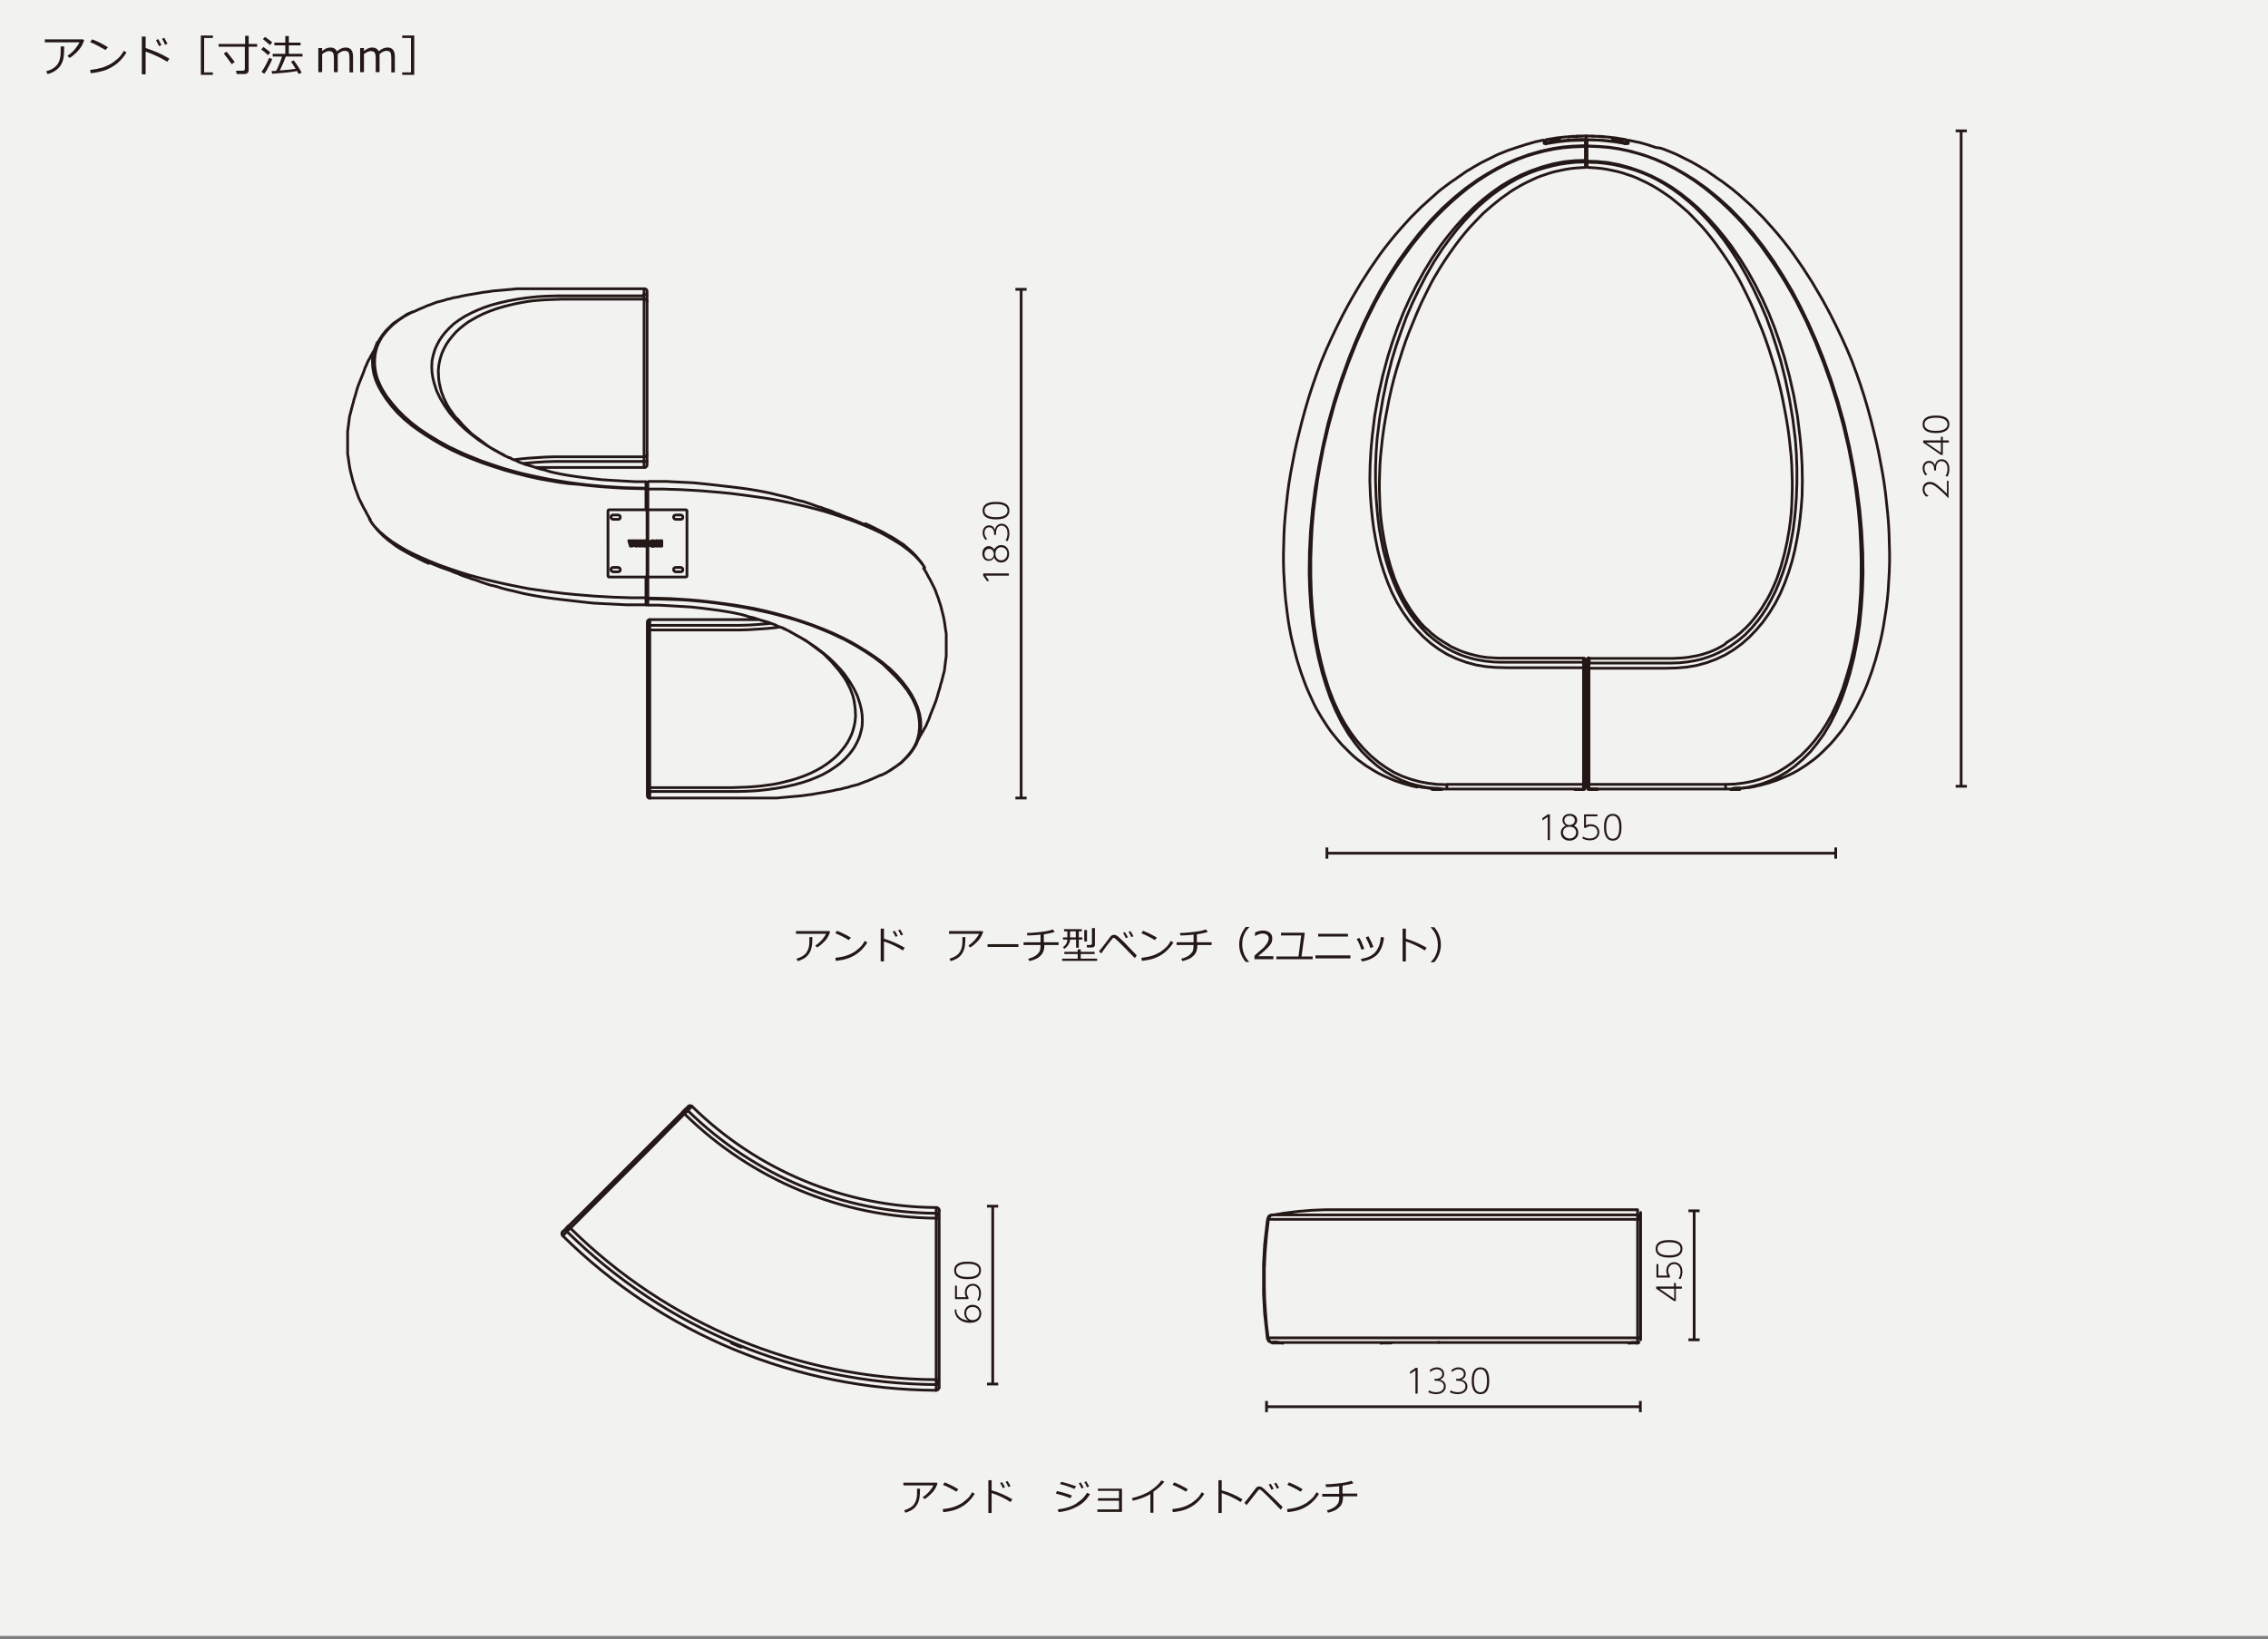<?xml version="1.0" encoding="utf-8"?>
<!-- Generator: Adobe Illustrator 24.3.0, SVG Export Plug-In . SVG Version: 6.00 Build 0)  -->
<svg version="1.1" id="レイヤー_1" xmlns="http://www.w3.org/2000/svg" xmlns:xlink="http://www.w3.org/1999/xlink" x="0px"
	 y="0px" viewBox="0 0 830 600" style="enable-background:new 0 0 830 600;" xml:space="preserve">
<rect x="0" y="0" width="830" height="600" fill="#808080" stroke="none"/>
<style type="text/css">
	.st0{fill:#F2F2F1;}
	.st1{fill:#231815;}
	.st2{fill:none;stroke:#231815;}
	.st3{fill:none;stroke:#231815;stroke-linecap:round;stroke-miterlimit:10;}
	.st4{fill:none;stroke:#231815;stroke-linecap:round;stroke-linejoin:round;stroke-miterlimit:10;}
	.st5{fill:none;stroke:#231815;stroke-miterlimit:10;}
</style>
<rect x="-0.8" y="-1.7" class="st0" width="831.8" height="600.5"/>
<g>
	<g>
		<path class="st1" d="M30.8,14.8c-0.1,0.3-0.4,0.9-0.8,1.8c-0.5,0.9-1.2,1.8-2.1,2.7c-1,0.9-1.8,1.6-2.5,1.9l-0.7-0.8
			c1.1-0.7,2-1.5,2.8-2.5c0.8-1,1.3-1.8,1.6-2.4H16.4v-1.1h14L30.8,14.8z M23.5,17c0,1.9-0.1,3.3-0.3,4.4c-0.2,1-0.6,2-1.2,2.8
			c-0.6,0.8-1.4,1.5-2.3,2c-0.9,0.5-1.7,0.8-2.3,0.9l-0.5-1c1.9-0.5,3.3-1.4,4.1-2.5c0.8-1.1,1.2-2.6,1.2-4.4l0-2.2H23.5z"/>
		<path class="st1" d="M46.3,19.2c-0.9,1.5-2,2.8-3.4,4c-1.4,1.1-2.8,1.9-4.4,2.5c-1.5,0.5-3.3,0.9-5.3,1.1L33,25.6
			c1.7-0.2,3.2-0.5,4.6-0.9c1.3-0.5,2.5-1,3.4-1.6c0.9-0.6,1.7-1.3,2.4-1.9c0.6-0.6,1.3-1.5,1.9-2.6L46.3,19.2z M39.5,17.3l-0.9,1
			c-1.9-1.1-3.7-2.1-5.6-2.9l0.7-1C35.7,15.1,37.6,16.1,39.5,17.3z"/>
		<path class="st1" d="M62,21.5l-0.8,1.1c-1.1-0.7-2.4-1.4-3.9-2.1c-1.5-0.7-2.8-1.2-4-1.6v8.3h-1.4V13.4h1.4v4.2
			C56.4,18.6,59.3,19.8,62,21.5z M59.1,16.5l-0.9,0.4c-0.4-0.9-0.8-1.6-1.1-2.2l0.8-0.4C58.3,15,58.7,15.7,59.1,16.5z M61.3,16
			l-0.9,0.4c-0.3-0.8-0.7-1.5-1.1-2.2l0.8-0.4C60.5,14.5,60.9,15.2,61.3,16z"/>
		<path class="st1" d="M73.5,27.4V13h4.4v0.9h-3.2v12.6h3.2v0.9H73.5z"/>
		<path class="st1" d="M89.4,27.1h-2.8l-0.2-1.2h2.4c0.2,0,0.5-0.1,0.6-0.2c0.2-0.1,0.2-0.3,0.2-0.5v-8.1H80v-1h9.7v-3H91v3h3.1v1
			H91v8.6c0,0.4-0.1,0.7-0.4,1C90.2,27,89.9,27.1,89.4,27.1z M84.8,23.5c-1-1.4-1.9-2.7-2.9-3.9l1-0.7c0.5,0.6,1.5,1.8,3,3.8
			L84.8,23.5z"/>
		<path class="st1" d="M98.1,20.2c-0.7-0.7-1.5-1.4-2.5-2.1l0.8-0.9c1.2,0.9,2.1,1.5,2.5,2L98.1,20.2z M96.7,27l-1-0.7
			c0.4-0.5,0.9-1.3,1.5-2.4c0.6-1.1,1-2,1.3-2.7l1.1,0.4c-0.2,0.7-0.6,1.5-1.2,2.6C97.8,25.4,97.3,26.3,96.7,27z M98.8,16.5
			c-1-0.9-1.8-1.6-2.6-2.2l0.8-0.8c1.2,0.9,2.1,1.5,2.6,2L98.8,16.5z M99.6,27l-0.2-1c0.5,0,1.1,0,1.7-0.1c0.8-1.6,1.5-3.3,2.1-5.2
			h-3.4v-1h4.6v-3.1h-4v-1h4v-2.4h1.3v2.4h4.3v1h-4.3v3.1h5v1h-6.1c-0.7,1.9-1.5,3.6-2.2,5.1c2.7-0.2,4.6-0.4,5.8-0.6
			c-0.6-1-1.2-1.9-1.7-2.6l1-0.5c1,1.3,2,2.8,2.9,4.5l-1.1,0.5c-0.2-0.3-0.4-0.7-0.6-1.1C106.8,26.4,103.8,26.7,99.6,27z"/>
		<path class="st1" d="M127.9,26.3v-4.9c0-1-0.1-1.6-0.2-1.9s-0.3-0.6-0.6-0.7s-0.6-0.2-1-0.2c-0.7,0-1.6,0.4-2.5,1.2
			c0,0.3,0,0.6,0,1v5.6h-1.4v-4.9c0-1-0.1-1.6-0.2-1.9c-0.1-0.3-0.3-0.5-0.6-0.7c-0.3-0.1-0.6-0.2-1-0.2c-0.7,0-1.6,0.4-2.5,1.1v6.6
			h-1.4v-8.8h1.4v1.1c1-0.9,2-1.3,3-1.3c1.2,0,2,0.5,2.4,1.4c1.1-1,2.2-1.4,3.2-1.4c1.8,0,2.7,1.1,2.7,3.3v5.8H127.9z"/>
		<path class="st1" d="M143.2,26.3v-4.9c0-1-0.1-1.6-0.2-1.9s-0.3-0.6-0.6-0.7s-0.6-0.2-1-0.2c-0.7,0-1.6,0.4-2.5,1.2
			c0,0.3,0,0.6,0,1v5.6h-1.4v-4.9c0-1-0.1-1.6-0.2-1.9c-0.1-0.3-0.3-0.5-0.6-0.7c-0.3-0.1-0.6-0.2-1-0.2c-0.7,0-1.6,0.4-2.5,1.1v6.6
			h-1.4v-8.8h1.4v1.1c1-0.9,2-1.3,3-1.3c1.2,0,2,0.5,2.4,1.4c1.1-1,2.2-1.4,3.2-1.4c1.8,0,2.7,1.1,2.7,3.3v5.8H143.2z"/>
		<path class="st1" d="M151.5,27.4h-4.3v-0.9h3.2V13.9h-3.2V13h4.4V27.4z"/>
	</g>
</g>
<g>
	<g>
		<path class="st1" d="M350,479.2c-0.2,1.9,1.2,3.9,4.4,4.1c-1.4-0.8-1.5-2.1-1.5-2.7c0-1.7,1.2-3,3-3c2,0,3.2,1.5,3.2,3.2
			c0,1.6-1.1,3.4-4.1,3.4c-3.1,0-5.6-1.8-5.6-4.5c0-0.2,0-0.2,0-0.4H350z M353.6,480.7c0,1.2,0.8,2.5,2.3,2.5c1.3,0,2.5-0.9,2.5-2.4
			c0-1.3-0.9-2.4-2.4-2.4C354.1,478.4,353.6,479.7,353.6,480.7z"/>
		<path class="st1" d="M350.2,470.6v4.2h3.3c-0.1-0.3-0.4-0.8-0.4-1.7c0-1.9,1.2-3.2,2.9-3.2c1.7,0,3,1.3,3,3.5c0,1-0.3,1.9-0.7,2.7
			l-0.7-0.2c0.7-1.1,0.7-2.2,0.7-2.5c0-1.9-1.1-2.8-2.3-2.8c-1.3,0-2.2,1-2.2,2.5c0,0.6,0.2,1.2,0.6,1.7v0.7h-4.9v-4.9H350.2z"/>
		<path class="st1" d="M354.1,468.2c-1,0-4.9,0-4.9-3.2c0-3.2,3.8-3.2,4.9-3.2c1.1,0,4.9,0,4.9,3.2
			C359,468.2,355.2,468.2,354.1,468.2z M354.1,462.6c-1.4,0-4.2,0.2-4.2,2.4c0,2.2,2.7,2.4,4.2,2.4c1.4,0,4.2-0.2,4.2-2.4
			C358.3,462.8,355.6,462.6,354.1,462.6z"/>
	</g>
</g>
<g>
	<g>
		<line class="st2" x1="365.3" y1="441.5" x2="361.2" y2="441.5"/>
		<line class="st2" x1="365.3" y1="506.6" x2="361.2" y2="506.6"/>
	</g>
	<line class="st2" x1="363.3" y1="441.4" x2="363.3" y2="506.4"/>
</g>
<g>
	<path class="st3" d="M267.7,491.6c0.1,0,0.1,0.1,0.2,0.1 M268,491.6c0.1,0,0.1,0,0.2,0.1 M267.6,491.4c0.1,0,0.1,0.1,0.2,0.1
		 M269.1,492.2c0.1,0,0.1,0.1,0.2,0.1 M268.8,492c0.1,0,0.1,0.1,0.2,0.1 M269.2,492.1c0.1,0,0.1,0.1,0.2,0.1 M268.8,492.1
		c0.1,0,0.1,0,0.2,0.1 M208.7,449.5c35.7,35.3,83.7,55.2,133.9,55.5 M250.5,407.7c24.6,24.2,57.6,37.9,92.1,38.2 M251.7,406.5
		c24.3,23.9,56.9,37.4,90.9,37.6 M269.2,492.1c0.1,0,0.1,0.1,0.2,0.1 M268.8,491.9c0.1,0,0.1,0.1,0.2,0.1 M207.5,450.8
		c36,35.6,84.5,55.7,135.2,56 M268,491.6c0.1,0,0.1,0.1,0.2,0.1 M267.6,491.4c0.1,0,0.1,0.1,0.2,0.1 M205.9,452.3
		c36.4,36,85.5,56.3,136.7,56.6 M343.7,443c0-0.6-0.5-1-1-1 M253.3,405c23.9,23.5,55.9,36.8,89.4,37 M205.9,450.8
		c-0.4,0.4-0.4,1.1,0,1.5l0,0 M342.6,508.9c0.6,0,1-0.5,1-1"/>
	<path class="st4" d="M268.1,491.7L268.1,491.7 M270,492.5L270,492.5 M251.8,405l0.5-0.3l0.5,0l0.5,0.3 M207.5,450.8l-0.7,0.7
		l-0.5,0.5l-0.3,0.3 M342.6,508.9L342.6,508.9v-0.2v-0.4v-0.6v-0.8 M342.6,444.1v-1v-0.7l0-0.4 M250.5,407.7l-5.5,5.5l-5.5,5.6
		l-5.6,5.6l-5.6,5.6l-4.9,4.9l-4.9,4.9l-4.9,4.9l-4.9,4.9 M342.6,505v-7.8v-7.8v-7.9v-7.9v-6.9v-6.9v-6.9l0-6.9 M253.2,405
		L253.2,405l-0.1,0.1l-0.3,0.3l-0.5,0.5l-0.6,0.6 M208.7,449.5l-0.3,0.3l-0.4,0.4l-0.3,0.3l-0.2,0.2 M342.6,506.8v-0.2l0-0.4l0-0.6
		V505 M251.7,406.5l-0.1,0.1l-0.3,0.3l-0.4,0.4l-0.5,0.5 M342.6,445.9l0-0.7l0-0.6v-0.4v-0.2 M207.4,449.3l-0.3,0.5l0,0.5l0.3,0.5
		 M208.1,448.7l0,0.1l0.2,0.3l0.4,0.4 M249.7,407.1l0.1,0.1l0.3,0.2l0.4,0.4 M342.6,506.8l0.5-0.1l0.4-0.4l0.1-0.5 M342.6,505l0.5,0
		l0.4,0l0.1-0.1 M342.6,445.9l0.5,0l0.4,0l0.1,0.1 M342.6,444.1l0.5,0.1l0.4,0.4l0.1,0.5 M269.8,492.3L269.8,492.3l-0.1,0l-0.1,0
		l-0.1,0l-0.1,0 M269.9,492.4L269.9,492.4L269.9,492.4L269.9,492.4 M267.8,491.6l-0.1-0.1 M268,491.6l-0.1,0 M268.2,491.7
		L268.2,491.7L268.2,491.7 M268.7,491.9L268.7,491.9l-0.2-0.1l-0.1-0.1l-0.1,0l-0.1,0 M270,492.5L270,492.5L270,492.5L270,492.5
		l-0.1-0.1 M268.7,492L268.7,492L268.7,492L268.7,492 M269.2,492.1l-0.2,0 M270.6,492.7L270.6,492.7l-0.2-0.1l-0.1-0.1l-0.1,0
		l-0.1,0 M270.6,492.7L270.6,492.7L270.6,492.7L270.6,492.7 M271,492.8l-0.2-0.1 M271,492.9l-0.1-0.1 M271.2,492.9l-0.1,0
		 M271.4,493l-0.2-0.1 M271.2,493L271.2,493 M270.7,492.7l0,0.1 M270.8,492.9L270.8,492.9 M270.1,492.5L270.1,492.5L270.1,492.5
		 M250.3,406.5l0.6-0.6l0.5-0.4l0.3-0.3l0.1-0.1 M206,450.8L206,450.8l0.3-0.3l0.5-0.5l0.7-0.7 M207.4,449.3L207.4,449.3l0.2-0.2
		l0.2-0.2l0.2-0.2 M208.1,448.7l4.9-4.8l4.9-4.9l4.9-4.9l4.9-4.9l5.5-5.5l5.5-5.5l5.5-5.5l5.5-5.5 M249.7,407.1l0.2-0.2l0.2-0.2
		l0.1-0.1l0.1-0.1 M343.7,443.1L343.7,443.1v0.4v0.7v1 M343.7,446v6.9v6.9v6.9v6.9v7.8v7.8v7.8v7.8 M343.7,504.9v0.2v0.3v0.2v0.1
		 M343.7,505.8v0.8v0.6v0.4v0.2 M343.7,445.2L343.7,445.2v0.3v0.3v0.3 M268.8,492L268.8,492 M269,492L269,492 M269.2,492.1
		L269.2,492.1 M268.8,492.1l0-0.1 M269,492L269,492 M269.4,492.2L269.4,492.2 M269,492.1l0.2,0 M269.4,492.2l-0.1,0.1 M269.1,492.2
		L269.1,492.2 M269.1,492.2l-0.2,0 M268.5,491.9L268.5,491.9 M268.5,491.9L268.5,491.9L268.5,491.9L268.5,491.9 M268.5,491.9
		L268.5,491.9L268.5,491.9L268.5,491.9l-0.1,0l0,0l0,0l0,0 M268.7,492L268.7,492 M268.5,491.9L268.5,491.9L268.5,491.9L268.5,491.9
		l-0.1-0.1l0,0l0,0h0l0,0v0l0,0l0,0l0,0l0,0L268.5,491.9L268.5,491.9L268.5,491.9L268.5,491.9 M268.7,492L268.7,492L268.7,492
		L268.7,492 M268.2,491.8L268.2,491.8L268.2,491.8L268.2,491.8L268.2,491.8L268.2,491.8 M268.7,491.9L268.7,491.9 M268.2,491.7
		L268.2,491.7l0.2,0.1l0.1,0.1l0.1,0l0.1,0 M268.6,492L268.6,492l-0.2-0.1l-0.1-0.1l-0.1,0l-0.1,0 M268.7,491.9L268.7,491.9
		L268.7,491.9L268.7,491.9 M268.2,491.7L268.2,491.7 M268.5,491.9L268.5,491.9 M268.2,491.7L268.2,491.7 M268.5,491.9L268.5,491.9
		L268.5,491.9L268.5,491.9 M268.2,491.7l-0.2,0 M267.6,491.4L267.6,491.4 M267.7,491.6l-0.1-0.2 M267.8,491.6L267.8,491.6
		 M267.8,491.5L267.8,491.5 M268,491.6L268,491.6 M267.8,491.5l0.1,0.1 M267.8,491.6l0.1,0 M270.4,492.7L270.4,492.7 M270.4,492.7
		L270.4,492.7L270.4,492.7L270.4,492.7 M270.6,492.8L270.6,492.8 M270.4,492.7L270.4,492.7L270.4,492.7L270.4,492.7l-0.1,0l0,0l0,0
		l0,0 M270.5,492.8L270.5,492.8l-0.2,0l-0.1-0.1l-0.1,0l-0.1,0 M270.1,492.5L270.1,492.5 M270.4,492.7L270.4,492.7L270.4,492.7
		L270.4,492.7l-0.1-0.1l0,0l0,0h0l0,0l0,0l0,0l0,0l0,0l0,0L270.4,492.7L270.4,492.7L270.4,492.7L270.4,492.7 M270.6,492.8
		L270.6,492.8L270.6,492.8L270.6,492.8 M270.1,492.5L270.1,492.5l0.2,0l0.1,0.1l0.1,0l0.1,0 M270.1,492.6L270.1,492.6L270.1,492.6
		L270.1,492.6L270.1,492.6L270.1,492.6 M270.6,492.7L270.6,492.7L270.6,492.7L270.6,492.7 M270.6,492.7L270.6,492.7 M270.7,492.7
		L270.7,492.7 M270.4,492.7L270.4,492.7L270.4,492.7L270.4,492.7 M270.4,492.7L270.4,492.7 M270.7,492.9L270.7,492.9 M270.9,492.8
		L270.9,492.8 M271,493L271,493 M270.7,492.9l0-0.1 M271.1,492.9L271.1,492.9 M270.9,492.8l0.1,0.1 M270.7,492.7l0.2,0.1 M271.4,493
		L271.4,493 M271,493l0.1,0 M271.4,493l-0.1,0.1 M271.1,492.9l0.2,0.1 M271.3,493.1l-0.2-0.1 M271.2,493.1L271.2,493.1 M271.2,493.1
		L271.2,493.1 M271.2,493l-0.1,0 M270.8,492.9L270.8,492.9 M271.1,493l-0.1,0 M270.9,492.9L270.9,492.9 M270.8,492.9l-0.2-0.1
		 M270.9,493l-0.1-0.1 M269.8,492.4L269.8,492.4L269.8,492.4L269.8,492.4 M269.7,492.4L269.7,492.4L269.7,492.4L269.7,492.4
		l-0.1-0.1l0,0 M269.6,492.4L269.6,492.4 M269.6,492.4L269.6,492.4L269.6,492.4 M269.7,492.4L269.7,492.4 M269.7,492.4L269.7,492.4
		L269.7,492.4L269.7,492.4l-0.1,0l0,0l0,0 M269.6,492.4L269.6,492.4l0.1,0l0,0l0,0h0 M269.9,492.5L269.9,492.5 M269.9,492.5
		L269.9,492.5L269.9,492.5l-0.2,0l0,0 M269.8,492.5L269.8,492.5l-0.2-0.1l-0.2-0.1 M269.4,492.2L269.4,492.2 M269.6,492.3
		L269.6,492.3L269.6,492.3L269.6,492.3 M269.4,492.3L269.4,492.3L269.4,492.3l0-0.1 M269.4,492.2l0.2,0.1l0.1,0l0.1,0 M269.8,492.4
		L269.8,492.4L269.8,492.4L269.8,492.4 M269.8,492.4L269.8,492.4L269.8,492.4L269.8,492.4l0.1,0.1 M269.8,492.4L269.8,492.4
		L269.8,492.4 M269.7,492.4L269.7,492.4L269.7,492.4L269.7,492.4 M269.8,492.4L269.8,492.4 M269.8,492.4L269.8,492.4 M343.7,445.2
		v-0.9v-0.7V443 M343.7,505.8L343.7,505.8v-0.3v-0.3v-0.3 M343.7,504.9v-5.8v-5.8v-5.8v-5.8v-8.9v-8.9v-8.9V446 M343.7,446v-0.2
		v-0.3v-0.2v-0.1 M343.7,507.9L343.7,507.9v-0.2v-0.4v-0.7v-0.9"/>
</g>
<g>
	<g>
		<path class="st1" d="M518,500.7h0.8v9.4H518v-8.5l-1.9,1.3l-0.1-0.8L518,500.7z"/>
		<path class="st1" d="M523,508.9c0.8,0.5,1.6,0.7,2.6,0.7c2.1,0,2.8-1.2,2.8-2.2c0-0.6-0.3-2-2.8-2h-0.6v-0.7h0.6
			c1.2,0,2.2-0.7,2.2-1.8c0-1.2-1-1.7-2-1.7c-1.3,0-2.1,0.8-2.3,1l-0.3-0.7c0.8-0.6,1.6-1,2.6-1c1.4,0,2.7,0.8,2.7,2.4
			c0,0.6-0.2,1.6-1.6,2.1c1.8,0.4,2.2,1.6,2.2,2.5c0,1.2-0.9,2.8-3.6,2.8c-1.3,0-2.2-0.4-2.8-0.7L523,508.9z"/>
		<path class="st1" d="M530.9,508.9c0.8,0.5,1.6,0.7,2.6,0.7c2.1,0,2.8-1.2,2.8-2.2c0-0.6-0.3-2-2.8-2h-0.6v-0.7h0.6
			c1.2,0,2.2-0.7,2.2-1.8c0-1.2-1-1.7-2-1.7c-1.3,0-2.1,0.8-2.3,1l-0.3-0.7c0.8-0.6,1.6-1,2.6-1c1.4,0,2.7,0.8,2.7,2.4
			c0,0.6-0.2,1.6-1.6,2.1c1.8,0.4,2.2,1.6,2.2,2.5c0,1.2-0.9,2.8-3.6,2.8c-1.3,0-2.2-0.4-2.8-0.7L530.9,508.9z"/>
		<path class="st1" d="M538.6,505.4c0-1,0-4.9,3.2-4.9c3.2,0,3.2,3.8,3.2,4.9c0,1.1,0,4.9-3.2,4.9
			C538.6,510.3,538.6,506.4,538.6,505.4z M544.2,505.4c0-1.4-0.2-4.2-2.4-4.2c-2.2,0-2.4,2.7-2.4,4.2c0,1.4,0.2,4.2,2.4,4.2
			C544,509.6,544.2,506.8,544.2,505.4z"/>
	</g>
</g>
<g>
	<g>
		<line class="st2" x1="463.5" y1="512.8" x2="463.5" y2="516.9"/>
		<line class="st2" x1="600.3" y1="512.8" x2="600.3" y2="516.9"/>
	</g>
	<line class="st2" x1="463.5" y1="514.9" x2="600.1" y2="514.9"/>
</g>
<g>
	<g>
		<path class="st1" d="M615.5,471.7h-2.2v4.5h-0.7l-6.5-4.5v-0.8h6.5v-1.3h0.7v1.3h2.2V471.7z M612.7,475.4v-3.7h-5.4L612.7,475.4z"
			/>
		<path class="st1" d="M606.9,462.7v4.2h3.3c-0.1-0.3-0.4-0.8-0.4-1.7c0-1.9,1.2-3.2,2.9-3.2c1.7,0,3,1.3,3,3.5c0,1-0.3,1.9-0.7,2.7
			l-0.7-0.2c0.7-1.1,0.7-2.2,0.7-2.5c0-1.9-1.1-2.8-2.3-2.8c-1.3,0-2.2,1-2.2,2.5c0,0.6,0.2,1.2,0.6,1.7v0.7h-4.9v-4.9H606.9z"/>
		<path class="st1" d="M610.8,460.3c-1,0-4.9,0-4.9-3.2c0-3.2,3.8-3.2,4.9-3.2c1.1,0,4.9,0,4.9,3.2
			C615.7,460.3,611.9,460.3,610.8,460.3z M610.8,454.7c-1.4,0-4.2,0.2-4.2,2.4c0,2.2,2.7,2.4,4.2,2.4c1.4,0,4.2-0.2,4.2-2.4
			C615,454.9,612.3,454.7,610.8,454.7z"/>
	</g>
</g>
<g>
	<g>
		<line class="st2" x1="622" y1="443.2" x2="617.9" y2="443.2"/>
		<line class="st2" x1="622" y1="490.4" x2="617.9" y2="490.4"/>
	</g>
	<line class="st2" x1="620" y1="443.2" x2="620" y2="490.3"/>
</g>
<path class="st4" d="M599.3,442.8h-6h-6h-5.9h-5.9h-5.9h-5.8H558h-5.7h-5.7H541h-5.5h-5.4h-5.3h-5.2h-5.1h-5h-4.9h-4.8h-4.6h-4.5
	h-4.3 M469.5,491.6L469.5,491.6l-0.1,0.1 M466,491.6L466,491.6l-0.1-0.1 M505.4,491.6L505.4,491.6l-0.1-0.1 M599.6,491.5
	L599.6,491.5L599.6,491.5l0.1-0.1l0,0l0,0l0,0l0,0l0,0l0,0l0,0h0v0h0l0,0 M463.9,446.4l-0.2,1.1l-0.1,1.1l-0.2,1.7l-0.2,1.7
	l-0.2,1.8l-0.2,1.8l-0.1,1.8l-0.1,1.8l-0.1,1.8l-0.1,1.8l0,1.8l0,1.8l0,1.8l0,1.8l0,1.8l0,1.8l0.1,1.8l0.1,1.8l0.1,1.8l0.1,1.8
	l0.2,1.8l0.2,1.8l0.2,1.8l0.2,1.8l0.1,1.1l0.2,1.1 M465.4,491.4L465.4,491.4L465.4,491.4 M463.8,489.7l0,0.1l0,0.1l0.1,0.2l0.1,0.2
	l0.1,0.2l0.1,0.2l0.1,0.2l0.2,0.1l0.2,0.1l0.2,0.1l0.2,0.1l0.2,0.1l0.1,0h0.1 M465.3,444.7L465.3,444.7L465.3,444.7l-0.3,0.1
	l-0.2,0.1l-0.2,0.1l-0.2,0.1l-0.1,0.2l-0.1,0.2l-0.1,0.2l-0.1,0.2L464,446l-0.1,0.2l0,0.1l0,0.1 M469.5,491.6L469.5,491.6
	L469.5,491.6l0.2-0.1l0.1,0h0h0 M465.4,444.7L465.4,444.7L465.4,444.7 M504.9,491.4L504.9,491.4L504.9,491.4L504.9,491.4l0.2,0
	l0.1,0l0.1,0l0,0l0,0 M464.2,446.3l-0.7,5.9l-0.5,6l-0.3,6l0,6l0.1,4.9l0.3,4.9l0.4,4.9l0.6,4.9 M464.1,489.7h4.7h4.9h5h5.1h5.3h5.4
	h5.5h5.6h5.7h5.8h5.9h6h6.1h6.2h6.2h6.3h6.4h6.4h6.4h6.5h6.5h6.5h6.5 M599.3,446.3h-6.5h-6.5h-6.5h-6.5h-6.4h-6.4h-6.4h-6.3h-6.2
	h-6.2h-6.1h-6h-5.9h-5.8h-5.7h-5.6h-5.5h-5.4h-5.3h-5.1h-5h-4.9h-4.7 M599.3,489.7v-5.9v-6v-6v-6V461v-4.9v-4.9v-4.9 M599.3,491.4
	v-0.1l0-0.3l0-0.5l0-0.7 M464.1,489.7l0.2,0.7l0.3,0.5l0.4,0.3l0.4,0.1 M596.1,491.4l0.5,0l0.6-0.1l0.6,0l0.7,0l0.6,0.1l0.3,0
	 M465.5,491.4l0.2-0.1l0.3-0.1l0.5,0l0.6,0l0.6,0.1l0.3,0 M465.4,444.7h4.7h4.8h5h5.1h5.2h5.4h5.5h5.6h5.7h5.8h5.9h6h6.1h6.1h6.2
	h6.2h6.3h6.3h6.4h6.4h6.4h6.4h6.5 M599.3,444.7v-0.9v-0.6l0-0.4 M599.3,446.3l0-0.7l0-0.5l0-0.4v-0.1 M465.4,444.7l-0.3,0.1
	l-0.4,0.4l-0.3,0.5l-0.2,0.7 M463.9,446.4L463.9,446.4l0.3-0.1 M463.8,489.7L463.8,489.7l0.3,0.1 M465.3,444.7L465.3,444.7
	L465.3,444.7 M599.3,489.7l0.5,0l0.4-0.1l0.1-0.1 M599.3,446.3l0.5,0l0.4,0.1l0.1,0.1 M599.3,444.7l0.5,0.1l0.4,0.4l0.1,0.5
	 M507.4,491.6l0-0.1l0,0 M507.4,491.6h0.6h0.5h0.4h0.1 M505.4,491.5L505.4,491.5L505.4,491.5 M505.4,491.5l0.2,0l0.3,0l0.3,0l0.3,0
	 M505.3,491.6l-0.1-0.1l-0.2-0.1 M505.3,491.6L505.3,491.6l0.1,0 M506.5,491.5L506.5,491.5L506.5,491.5 M506.5,491.5l0.4,0l0.5,0
	 M469.9,491.4l-0.2,0l-0.2,0.1 M467.9,491.6h0.6h0.5h0.4h0.1 M465.8,491.6L465.8,491.6l0.3,0l0.4,0l0.6,0l0.6,0l0.2,0 M467.9,491.6
	l0-0.1l0,0 M599.1,491.6l0.1-0.1l0.1,0 M599.1,491.6h0.1 M599.2,491.6l0.2,0l0.2,0 M596.3,491.6l-0.1-0.1l-0.2,0 M599.8,491.3
	l-0.1,0.1l-0.1,0.1 M599.6,491.5L599.6,491.5 M595.9,491.6h0.1h0.3 M596.3,491.6l0.3,0l0.5,0l0.6,0l0.6,0l0.6,0h0.1 M599.2,491.6
	l0.1-0.1l0.1,0 M469.4,491.6L469.4,491.6l0.1-0.1 M467.9,491.6L467.9,491.6L467.9,491.6 M466,491.6L466,491.6l-0.1-0.1 M505.3,491.6
	L505.3,491.6l0.1,0.1 M505.4,491.5L505.4,491.5l0.2,0.1 M507.3,491.6L507.3,491.6L507.3,491.6 M596.3,491.6L596.3,491.6l0.1,0.1
	 M506.5,491.5L506.5,491.5l0.1,0.1 M599.1,491.6L599.1,491.6l-0.1,0.1 M599.2,491.6L599.2,491.6l-0.1,0.1 M599.6,491.5L599.6,491.5
	l-0.2,0.1 M526.2,491.3h0.4 M526.7,491.3l0.1,0 M526.8,491.3h-0.5 M526.8,491.3L526.8,491.3L526.8,491.3L526.8,491.3L526.8,491.3
	 M526.9,491.4L526.9,491.4L526.9,491.4 M526.7,491.4L526.7,491.4L526.7,491.4 M526.1,491.4L526.1,491.4L526.1,491.4 M526,491.4h-0.2
	 M526,491.4l0.2-0.1 M596.1,491.4h-7h-6.9h-6.9h-6.9h-6.8h-6.8H548h-6.7h-6.6h-6.5 M526.9,491.4h-0.2 M526.7,491.4h-0.6
	 M526.1,491.4L526.1,491.4L526.1,491.4 M525.8,491.4h-6.4h-6.3H507h-6h-5.9h-5.8h-5.6h-5.5H473h-5.1 M528.2,491.4h-0.7h-0.7
	 M600.4,445.7L600.4,445.7v0.2v0.3v0.3 M600.4,446.5v4.8v4.8v4.9v4.9v5.9v5.9v5.9v5.9 M600.4,489.5v0.3v0.3v0.2v0.1 M600.4,443.9
	L600.4,443.9v0.4v0.6v0.9 M486.3,442.8l-1.3,0l-4.9,0.2l-4.9,0.4l-4.9,0.6l-4.9,0.8 M599.3,491.4L599.3,491.4L599.3,491.4
	 M599.1,491.6H599 M599.4,491.6L599.4,491.6h-0.3 M599,491.6h-0.5h-0.6h-0.6h-0.5h-0.4 M596.5,491.6h-0.3h-0.1 M508.8,491.6h-0.1
	h-0.3h-0.5h-0.6 M507.3,491.6h-0.5h-0.3 M506.6,491.6H506h-0.4 M505.6,491.6h-0.2h0 M469.4,491.6L469.4,491.6 M467.9,491.6h-0.5
	h-0.6h-0.4h-0.3H466 M469.4,491.6h-0.1h-0.3h-0.5h-0.6 M509,491.6l0.2-0.1l0.2,0 M469.5,491.6L469.5,491.6 M465.8,491.6l-0.2-0.1
	l-0.2,0 M508.8,491.6L508.8,491.6l0.1-0.1 M526.9,491.4l-0.2,0.1 M526.2,491.4L526.2,491.4L526.2,491.4 M600.4,489.5v-5.4v-5.5v-5.5
	v-5.5v-5.3v-5.3v-5.3v-5.3 M600.4,446.5v-0.2V446v-0.2v-0.1 M600.4,445.7V445v-0.5v-0.4v-0.3 M600.4,490.4L600.4,490.4v-0.2v-0.3
	v-0.3"/>
<g>
	<g>
		<path class="st1" d="M566.4,298.1h0.8v9.4h-0.8V299l-1.9,1.3l-0.1-0.8L566.4,298.1z"/>
		<path class="st1" d="M577.6,304.8c0,1.8-1.5,2.9-3.2,2.9c-1.8,0-3.2-1.1-3.2-2.9c0-0.5,0.1-1.8,1.8-2.6c-0.8-0.4-1.2-1.2-1.2-2
			c0-1,0.7-2.3,2.7-2.3c1.9,0,2.7,1.3,2.7,2.3c0,0.8-0.4,1.6-1.2,2C577.1,302.7,577.6,303.7,577.6,304.8z M576.8,304.7
			c0-0.9-0.6-2.1-2.4-2.1c-1.8,0-2.4,1.2-2.4,2.1c0,1.2,1,2.2,2.4,2.2S576.8,306,576.8,304.7z M576.3,300.3c0-0.9-0.6-1.7-1.9-1.7
			c-1.3,0-1.9,0.8-1.9,1.7c0,0.9,0.7,1.7,1.9,1.7C575.6,301.9,576.3,301.2,576.3,300.3z"/>
		<path class="st1" d="M584.6,298.8h-4.2v3.3c0.3-0.1,0.8-0.4,1.7-0.4c1.9,0,3.2,1.2,3.2,2.9c0,1.7-1.3,3-3.5,3
			c-1,0-1.9-0.3-2.7-0.7l0.2-0.7c1.1,0.7,2.2,0.7,2.5,0.7c1.9,0,2.8-1.1,2.8-2.3c0-1.3-1-2.2-2.5-2.2c-0.6,0-1.2,0.2-1.7,0.6h-0.7
			v-4.9h4.9V298.8z"/>
		<path class="st1" d="M587,302.8c0-1,0-4.9,3.2-4.9c3.2,0,3.2,3.8,3.2,4.9c0,1.1,0,4.9-3.2,4.9C587.1,307.7,587,303.8,587,302.8z
			 M592.6,302.8c0-1.4-0.2-4.2-2.4-4.2c-2.2,0-2.4,2.7-2.4,4.2c0,1.4,0.2,4.2,2.4,4.2C592.5,307,592.6,304.2,592.6,302.8z"/>
	</g>
</g>
<g>
	<g>
		<line class="st2" x1="485.6" y1="310.2" x2="485.6" y2="314.3"/>
		<line class="st2" x1="671.8" y1="310.2" x2="671.8" y2="314.3"/>
	</g>
	<line class="st2" x1="485.6" y1="312.3" x2="671.7" y2="312.3"/>
</g>
<g>
	<g>
		<path class="st1" d="M712.4,176h0.7v6.4c-0.9-0.9-2.3-2.4-3.8-3.6c-1.3-1.1-2.1-1.6-3.1-1.6c-1.1,0-1.9,0.8-1.9,1.9
			c0,1.1,0.6,1.9,1.5,2.4l-0.8,0.3c-1.4-1-1.4-2.4-1.4-2.7c0-1.2,0.7-2.7,2.6-2.7c1,0,1.8,0.3,3,1.3c0.6,0.5,1.7,1.4,3.3,3V176z"/>
		<path class="st1" d="M712,174.2c0.5-0.8,0.7-1.6,0.7-2.6c0-2.1-1.2-2.8-2.2-2.8c-0.6,0-2,0.3-2,2.8v0.6h-0.7v-0.6
			c0-1.2-0.7-2.2-1.8-2.2c-1.2,0-1.7,1-1.7,2c0,1.3,0.8,2.1,1,2.3l-0.7,0.3c-0.6-0.8-1-1.6-1-2.6c0-1.4,0.8-2.7,2.4-2.7
			c0.6,0,1.6,0.2,2.1,1.6c0.4-1.8,1.6-2.2,2.5-2.2c1.2,0,2.8,0.9,2.8,3.6c0,1.3-0.4,2.2-0.7,2.8L712,174.2z"/>
		<path class="st1" d="M713.2,162H711v4.5h-0.7l-6.5-4.5v-0.8h6.5v-1.3h0.7v1.3h2.2V162z M710.3,165.7V162h-5.4L710.3,165.7z"/>
		<path class="st1" d="M708.5,158.5c-1,0-4.9,0-4.9-3.2c0-3.2,3.8-3.2,4.9-3.2c1.1,0,4.9,0,4.9,3.2
			C713.3,158.5,709.5,158.5,708.5,158.5z M708.5,152.9c-1.4,0-4.2,0.2-4.2,2.4c0,2.2,2.7,2.4,4.2,2.4c1.4,0,4.2-0.2,4.2-2.4
			C712.6,153.1,709.9,152.9,708.5,152.9z"/>
	</g>
</g>
<g>
	<g>
		<line class="st2" x1="719.8" y1="47.9" x2="715.7" y2="47.9"/>
		<line class="st2" x1="719.8" y1="287.8" x2="715.7" y2="287.8"/>
	</g>
	<line class="st2" x1="717.7" y1="47.9" x2="717.7" y2="287.7"/>
</g>
<g>
	<path class="st4" d="M636.8,288.8L636.8,288.8 M638.2,288.4L638.2,288.4 M637.7,288.4L637.7,288.4 M637.7,288.5L637.7,288.5
		 M637.7,288.5L637.7,288.5 M637.7,288.5L637.7,288.5 M638.2,288.4L638.2,288.4 M637.7,288.5L637.7,288.5 M638.2,288.4L638.2,288.4
		 M637.7,288.5L637.7,288.5 M638.2,288.4L638.2,288.4 M637.7,288.5L637.7,288.5 M638.2,288.4L638.2,288.4 M638.2,288.4L638.2,288.4
		 M637.7,288.5L637.7,288.5 M638.4,288.4L638.4,288.4 M638.3,288.4L638.3,288.4 M638.2,288.4L638.2,288.4 M637.7,288.5L637.7,288.5
		 M638.2,288.4L638.2,288.4 M638.5,288.4L638.5,288.4 M637.7,288.5L637.7,288.5 M633.3,289L633.3,289l-0.1-0.1 M633.3,289L633.3,289
		l-0.1-0.1 M636.8,288.9L636.8,288.9l-0.2,0.1 M581.4,49.8h-0.1h-0.1 M582.6,49.9L582.6,49.9L582.6,49.9 M583.4,49.9L583.4,49.9
		l-0.2,0 M585.5,50l-0.1,0l-0.1,0 M586.3,50.1l-0.1,0l-0.1,0 M595,51.1l-1.8-0.3l-1.8-0.3l-1.8-0.2l-1.8-0.2l-0.5,0l-0.5,0
		 M595.2,51.4L595.2,51.4L595.2,51.4L595.2,51.4L595.2,51.4L595.2,51.4l0-0.1l0,0l0,0l0,0l0,0h0l0,0 M591.2,51.5L591.2,51.5l-0.2,0
		l-0.2,0l-0.2,0l-0.1,0l-0.1,0l-0.1,0l-0.1,0l0,0l0,0 M590.8,51.1L590.8,51.1l-0.2,0h-0.1l-0.1,0l-0.1,0l-0.1,0l-0.1,0l0,0l0,0
		 M591.2,51.2l-0.2,0l-0.2,0 M593.7,51.8L593.7,51.8L593.7,51.8l-0.1,0l-0.1,0l-0.1,0l-0.1,0l-0.2,0l-0.2,0l-0.1,0l-0.1,0
		 M593.7,51.8L593.7,51.8L593.7,51.8L593.7,51.8 M581.2,49.8l-0.3,0h-0.3 M584,49.9l-0.3,0l-0.3,0 M585.4,49.9l-0.3,0l-0.3,0
		 M586.1,50l-0.3,0l-0.3,0 M586.8,50l-0.3,0l-0.3,0 M582,49.8l-0.3,0l-0.3,0 M582.6,49.8l-0.3,0l-0.3,0 M583.2,49.8l-0.3,0l-0.3,0
		 M642.5,287.8l0.4-0.1l1.4-0.3l1.4-0.4l1.5-0.4l1.5-0.5l1.5-0.5l1.5-0.6l1.6-0.7l1.6-0.7l1.6-0.8l1.6-0.9l1.6-1l1.5-1l1.5-1.1
		l1.5-1.1l1.4-1.2l1.3-1.2l1.5-1.5l1.5-1.5l1.4-1.6l1.3-1.6l1.3-1.6l1.2-1.7l1.1-1.7l1.1-1.7l1-1.7l1-1.7l1.1-2.2l1.1-2.2l1-2.2
		l0.9-2.2l0.8-2.2l0.8-2.2l0.7-2.2l0.7-2.2l0.8-3l0.8-3.1l0.7-3.1l0.6-3.2l0.5-3.2l0.5-3.2l0.4-3.3l0.3-3.3l0.2-3.4l0.2-3.4l0.1-3.5
		l0-3.5l-0.1-3.6l-0.1-3.6l-0.2-3.6l-0.3-3.6l-0.4-3.7l-0.4-3.7l-0.5-3.7l-0.6-3.7l-0.7-3.7l-0.7-3.7l-0.8-3.7l-0.9-3.7l-1.1-4.4
		l-1.2-4.4l-1.3-4.4l-1.4-4.3l-1.5-4.3l-1.6-4.3l-1.8-4.3l-1.9-4.2l-2-4.2l-2.1-4.2l-1.6-3l-1.6-2.9l-1.7-2.9l-1.7-2.9l-1.8-2.8
		l-1.8-2.8l-1.8-2.6l-1.8-2.6l-1.8-2.4l-1.9-2.4l-1.8-2.2l-1.9-2.2l-1.8-2l-1.8-2l-1-1l-1-1l-1-1l-1-1l-1-0.9l-1-0.9l-1-0.9l-1-0.9
		l-0.9-0.8l-1-0.8l-0.9-0.8l-0.9-0.7l-0.8-0.6l-0.8-0.6l-0.4-0.3l-0.4-0.3l-0.4-0.3l-0.4-0.3l-0.3-0.2l-0.3-0.2l-0.3-0.2l-0.3-0.2
		l-0.3-0.2l-0.3-0.2l-0.4-0.3l-0.4-0.3l-0.6-0.4l-0.6-0.4l-0.7-0.5l-0.7-0.5l-0.9-0.6l-0.9-0.5l-1.3-0.8l-1.4-0.8l-1.4-0.8l-1.4-0.7
		l-1.4-0.7l-1.4-0.7l-1.4-0.7l-1.4-0.6l-1.5-0.6l-1.5-0.6l-1.5-0.5L606,54l-1.5-0.5l-1.5-0.5l-1.4-0.4l-1.4-0.4l-1-0.2l-1-0.2
		l-0.9-0.2l-0.9-0.2l-0.2,0l-0.2,0 M581.3,61.3l1.6,0.1l1.5,0.1l1.9,0.2l1.9,0.3l1.9,0.4l1.9,0.4l1.8,0.5l1.8,0.6l1.8,0.6l1.7,0.7
		l1.7,0.8l1.7,0.8l1.9,1l1.9,1.1L608,70l1.8,1.2l1.7,1.2l1.6,1.3l1.6,1.3l1.5,1.3l1.5,1.3l1.4,1.4l1.9,2l1.9,2l1.7,2l1.7,2.1
		l1.6,2.1l1.5,2.1l1.4,2l1.4,2.1l1.3,2l1.2,2l1.2,2l1.1,2l1,2l1,2l1.6,3.3l1.5,3.4l1.4,3.4l1.4,3.4l1.3,3.5l1.2,3.5l1.1,3.5l1.1,3.5
		l1,3.6l0.9,3.6l0.8,3.6l0.7,3.6l0.7,3.7l0.6,3.7l0.5,3.7l0.4,3.7l0.3,3l0.2,3l0.1,3l0.1,3v3l-0.1,3l-0.1,2.9l-0.2,2.9l-0.3,2.9
		l-0.4,2.9l-0.4,2.3l-0.4,2.3l-0.5,2.3l-0.5,2.2l-0.6,2.2l-0.6,2.2l-0.7,2.1l-0.7,2.1l-0.8,2l-0.9,2l-0.9,1.9l-1,1.9l-1.1,1.8
		l-1.1,1.8l-1.2,1.7l-1.3,1.7l-1.3,1.6l-1.4,1.5l-0.7,0.7l-0.8,0.7l-0.8,0.8l-0.9,0.7l-1,0.8l-1,0.7l-1.1,0.7l-1.1,0.7L631,236
		l-1.2,0.7l-1.3,0.7l-1.3,0.6l-1.4,0.6l-1.5,0.5l-1.6,0.5l-1.6,0.4l-1.7,0.3l-1.7,0.3l-1.8,0.2l-1.8,0.1l-1.9,0.1l-1.9,0l-2,0
		l-1.9,0l-3.1,0l-3.1,0h-3.3h-3.3h-3.4l-3.4,0l-2.8,0l-2.8,0 M632.9,288.8L632.9,288.8L632.9,288.8 M632.8,288.8L632.8,288.8
		L632.8,288.8L632.8,288.8L632.8,288.8L632.8,288.8L632.8,288.8L632.8,288.8L632.8,288.8L632.8,288.8l0.1,0l0.1,0l0.1,0l0.1,0l0.1,0
		l0,0l0,0 M636.9,288.8L636.9,288.8l0.1-0.1l0,0l0,0l0,0l0,0l0,0l0,0l0,0l0,0l0,0l0,0h0h0h0h0h0h0h0 M581,288.7L581,288.7L581,288.7
		L581,288.7L581,288.7L581,288.7L581,288.7l0.1,0.1l0,0.1l0,0l0,0 M636.8,288.9L636.8,288.9L636.8,288.9L636.8,288.9l0.1-0.1l0-0.1
		l0,0l0,0l0,0l0,0 M595.6,52.6L595.6,52.6L595.6,52.6L595.6,52.6L595.6,52.6l-0.1,0l-0.1,0h-0.1l-0.1,0l-0.2,0l-0.2,0l-0.2,0l-0.1,0
		l-0.1,0 M595.9,51.3L595.9,51.3L595.9,51.3L595.9,51.3h-0.1l0,0l0,0l0,0l0,0l0,0l0,0l0,0l0,0 M595.5,51.6l-0.1,1 M581.3,61.3
		L581.3,61.3L581.3,61.3L581.3,61.3 M580.5,50.2v0.4v0.5 M580.2,49.8h0.2h0.2 M580.5,49.8V50v0.3 M582.6,49.9l0.6,0 M581.4,49.8h0.6
		 M582,49.8l0.5,0 M580.5,49.8h0.2h0.3l0.3,0 M585.1,50l0.2,0h0 M583.6,49.9l0.2,0l0.3,0l0.5,0l0.3,0l0.2,0 M583.4,49.9L583.4,49.9
		l0.1,0l0.1,0 M586.1,50l-0.2,0 M585.9,50l-0.6,0 M586.5,50.1l-0.2,0 M587.1,50.1l-0.6,0 M591.3,51.5l-0.4-0.1l-0.3-0.1l-0.2-0.1
		l-0.1-0.1l0-0.1l0.1,0l0.2,0l0.3,0l0.3,0l0.1,0 M592.8,51.8l-0.2,0l-0.8-0.1l-0.5-0.1 M580.5,51.5v-0.1 M595.2,51.5L595.2,51.5v0.1
		l0,0.2v0.7 M580.5,51.1L580.5,51.1v0.1v0.1v0v0 M580.5,51.4L580.5,51.4 M585.9,50L585.9,50 M585.3,49.9L585.3,49.9 M586.2,50
		L586.2,50 M586.5,50L586.5,50 M587.1,50.1L587.1,50.1 M586.2,50l0.3,0 M586.5,50l0.6,0 M585.9,50l0.3,0 M585.6,50l-0.3,0 M584,49.9
		L584,49.9L584,49.9L584,49.9 M584.1,49.9L584.1,49.9l0.1,0l0.1,0l0.2,0l0.1,0l0.1,0l0.1,0 M583.4,49.8L583.4,49.8 M585.3,49.9
		l0.6,0 M585.1,49.9L585.1,49.9 M587.1,50.1l-0.3,0 M583.6,49.9L583.6,49.9 M585.1,49.9l-0.2,0l-0.3,0l-0.5,0l-0.3,0l-0.2,0
		 M594.6,52.3l0.1,0l0.1,0h0.1l0.1,0l0,0 M594.9,52.3v-0.8l0-0.4 M580.5,51.1l3.4,0.1l3.4,0.2l3.7,0.4l3.6,0.6 M592.8,51.4l0.4,0.1
		l0.3,0.1l0.2,0.1l0.1,0.1l0,0.1l-0.1,0l-0.2,0l-0.3,0l-0.3,0l0,0 M591.3,51.2l0.2,0l0.8,0.1l0.5,0.1 M592.8,51.5v0.3 M593.7,51.8
		L593.7,51.8l-0.1-0.1l-0.2-0.1l-0.3-0.1l-0.3-0.1 M591.2,51.3v0.2 M591.2,51.3L591.2,51.3l-0.4,0l-0.3,0l-0.2,0l-0.1,0 M592.8,51.5
		l-1.5-0.2 M591.3,51.2L591.3,51.2L591.3,51.2 M592.8,51.5L592.8,51.5L592.8,51.5 M594.6,52.3L594.6,52.3l0,0.2 M594.9,52.3l0.2,0.1
		l0.1,0.2 M580.5,49.8L580.5,49.8 M595.9,51.3L595.9,51.3v0.1v0.3l0,0.3l0,0.4 M580.8,51.3v0.1v0.6v1.3 M580.8,53.4l4.7,0.2l3.5,0.3
		l3.4,0.5l4.6,1l4.5,1.3l4.4,1.6l3.7,1.6l3.6,1.8l3.5,2l3.4,2.1l4.5,3.2l4.3,3.5l4.1,3.7l4.4,4.5l4.2,4.8l3.9,5l3.6,5.1l3.4,5.3
		l3.4,5.7l3.1,5.9l2.9,6l2.7,6.1l2.5,6.2l2.9,8l2.6,8.1l2.3,8.2l1.9,8.3l1.5,7.7l1.3,7.7l1,7.8l0.7,7.8l0.4,7.8l0.1,7.8l-0.2,6.1
		l-0.4,6.1l-0.6,6.1l-0.9,6.1l-1.2,6.1l-1.5,6l-1.4,4.6l-1.6,4.6l-1.9,4.5l-2.2,4.4l-2.5,4.2l-2.3,3.2l-2.5,3.1l-2.8,2.8l-3,2.6
		l-2.8,2l-2.9,1.7l-3.1,1.5l-3.2,1.2l-2.6,0.7l-2.7,0.6l-2.7,0.4 M595.9,52.5L595.9,52.5l-0.3,0.1l-0.3,0l-0.4,0l-0.3,0
		 M632.9,288.8L632.9,288.8L632.9,288.8L632.9,288.8l0.4,0 M633.3,288.8l-1.9,0 M636.9,288.5l0.3,0h0.1 M632.2,288.8L632.2,288.8
		L632.2,288.8 M632.6,288.8L632.6,288.8l0.3,0 M581.3,61.3L581.3,61.3 M580.8,243.7c0-0.2,0-0.7,0-0.7v-0.5v-0.4v-0.3
		c0-1.3,0.8-1,0.8-1v0v0.2v0.4l0,0.5l0,0.7 M581.5,242.7l17,0l6.6,0l6.6,0l2.9-0.1l2.9-0.3l2.9-0.5l2.2-0.5l2.2-0.7l2.2-0.8l2.2-1
		l2.1-1.1l2-1.2l2.8-2l2.6-2.2l2.4-2.5l2.2-2.6l1.6-2.2l1.7-2.6l1.5-2.7l1.6-3.2l1.4-3.3l1.4-3.7l1.2-3.8l1-3.8l0.8-3.9l0.7-3.9
		l0.5-3.9l0.4-4l0.3-4l0.2-5.4l0-5.4l-0.2-5.4l-0.4-5.4l-0.9-7.2l-1.2-7.2l-1.5-7.2l-1.8-7.2l-1.6-5.2l-1.7-5.2l-1.9-5.2l-2.2-5.1
		l-2.4-5.1l-2.6-5l-2.8-4.9l-3.1-4.8l-2.6-3.7l-2.8-3.6l-2.5-2.9l-2.6-2.8l-2.4-2.4l-2.6-2.3l-2.7-2.2l-2.9-2.1l-3.1-2l-2.8-1.6
		l-2.8-1.4l-2.6-1.1l-2.5-0.9l-2.7-0.8l-2.7-0.7l-2.8-0.6l-2.8-0.4l-2.8-0.3l-3.6-0.1 M580.8,59.3l0,0.7l0,0.6V61l0,0.2v0
		 M580.8,59.3l-0.2-0.1l-0.1-0.2 M635.8,288.8l-0.4,0l-0.1,0 M635.3,288.8h0.3h0.3 M580.8,53.4v0.2 M631.5,287.1l3.3-0.1l3.3-0.4
		l3.2-0.6l3.2-0.9l3.1-1.1l3-1.4l2.8-1.7l2.7-1.9l2.9-2.4l2.7-2.7l2.5-2.9l2.3-3.1l2-3.1l1.8-3.2l2.2-4.7l1.9-4.9l1.8-5.8l1.2-4.3
		l1-4.4l0.8-4.4l0.7-4.5l0.5-4.5l0.5-6.8l0.2-6.8l0-0.4l0-5.8l-0.2-5.7l-0.3-5.8l-0.5-5.8l-0.7-5.8l-0.8-5.8l-1-5.8l-1.1-5.7
		l-0.1-0.4l-1.8-7.7l-2.1-7.7l-2.4-7.6l-2.7-7.6l-3-7.6l-3.3-7.5l-3.7-7.4l-2-3.6l-2.1-3.6l-1.3-2.1l-2.1-3.3l-2.2-3.2l-3.4-4.8
		l-3.1-3.9l-3.2-3.8l-2.7-2.9l-2.8-2.8l-2.9-2.7l-3-2.6l-3.1-2.5l-3.3-2.4l-3.4-2.2l-3.6-2.1l-3.7-1.9l-3.9-1.7l-3.2-1.2l-3.3-1
		l-3.4-0.9l-3.4-0.7l-3.4-0.5l-3.5-0.3l-4.7-0.2 M634.1,288.6l0.5-0.1l0.8-0.1h0.6h0.6l0.2,0 M631.5,287.1l0,0.7l0,0.5l0,0.4l0,0.1
		 M633.3,288.8L633.3,288.8l0.6-0.1l0.2,0 M580.8,53.6v0.5v0.6v0.6v0.7l0,0.6v0.6v0.4v0.4v0.6V59 M580.8,59l3.6,0.1l4.1,0.4l4.1,0.8
		l4,1.1l4,1.4l3.8,1.6l3.7,1.9l3.5,2.1l3.4,2.4l3.3,2.6l3.2,2.8l3.6,3.6l3.4,3.8l2.7,3.3l2.6,3.4l3.1,4.6l2.9,4.7l2.7,4.9l2.5,5
		l2.3,5.1l2.1,5.3l1.9,5.4l1.7,5.4l1.9,7.1l1.6,7.2l1.3,7.3l0.9,7.4l0.5,5.4l0.3,5.4l0.1,5.5l-0.1,5.5l-0.3,4l-0.4,4l-0.5,4l-0.7,4
		l-0.8,4l-1,4l-1.2,3.9l-1.4,3.9l-1.6,3.8l-1.9,3.7l-2.2,3.6l-2.5,3.5l-2.3,2.7l-2.5,2.6l-2.7,2.4l-3,2.2l-3.1,1.9l-3.4,1.6
		l-3.5,1.3l-3.7,1l-3.6,0.6l-3.6,0.3l-4.1,0.1l-4.1,0l-4.1,0h-19.8 M581.5,244.4v5.2v5.2v5.3v5.3v3.6v3.6v3.6v3.6v3.6v3.9
		 M581.5,287.1h3.1l16.3,0h15.3h7.6l7.6,0 M580.8,59v0.3v0 M581.5,287.1v0.6v0.5v0.3v0.1 M581.5,242.7v0.2v0.4v0.6v0.5 M580.8,286.9
		l-0.1,0.1l0.4,0.1l0.5,0 M580.8,244.6l-0.1-0.1l0.4-0.1l0.5,0 M580.8,243.7l-0.1-0.5l0.4-0.4l0.5-0.1 M636.8,288.8L636.8,288.8
		l-0.2,0 M636.6,288.8h0.2h0.1 M581.8,288.9l-0.1-0.1l-0.1,0 M584.7,288.8l-0.1,0l-0.1,0.1 M581.7,288.9l-0.1-0.1l-0.1,0
		 M581.7,288.9L581.7,288.9 M581.8,288.9l0.3,0l0.6,0l0.6,0l0.6,0l0.5,0 M584.4,288.9h0.4h0.1 M581.3,288.9l0.1,0l0.3,0
		 M636.5,288.8l0.1-0.2l0.2-0.1 M636.5,288.8h0.1 M633.2,288.9L633.2,288.9l0.1,0l0.3,0 M634.3,288.9l-0.1-0.2l-0.1-0.1
		 M633.3,288.8l0.2,0l0.1,0.1 M634.3,288.9l0.7,0h0.2 M635.8,288.8l0.5,0l0.2,0 M633.6,288.9l0.3,0l0.4,0 M636.4,289l0.1,0l0.1-0.1
		 M635.7,289L635.7,289l0.1-0.1 M635.2,289L635.2,289l0-0.1 M636.3,289l0.1,0l0.1-0.1 M581.7,288.9L581.7,288.9l0.1,0.1
		 M633.6,288.9L633.6,288.9l0.1,0.1 M581.8,288.9L581.8,288.9L581.8,288.9 M584.4,288.9L584.4,288.9l-0.1,0.1 M634.3,288.9
		L634.3,288.9l0.1,0.1 M595.9,52.5l-0.2,0l-0.1,0.1 M580.8,53.4l-0.2,0.1l-0.1,0.2 M580.8,53.6l-0.2,0.1l-0.1,0.2 M580.8,51.3
		l-0.2,0.1l-0.1,0.2 M580.8,59l-0.2-0.1l-0.1-0.2 M585.3,49.9L585.3,49.9l-0.1,0l-0.1,0 M580.5,49.8h0.1 M580.1,49.8L580.1,49.8h0.2
		h0.2h0 M583.6,49.9l-0.1,0l-0.1,0h0 M580.6,49.8L580.6,49.8L580.6,49.8 M581.2,49.8L581.2,49.8 M581.2,49.8L581.2,49.8L581.2,49.8
		L581.2,49.8 M580.5,49.8h-0.2h-0.1 M580.2,49.8L580.2,49.8 M581.2,49.8h-0.5h-0.3 M583.2,49.8L583.2,49.8 M582.6,49.8L582.6,49.8
		 M583.2,49.8l-0.6,0 M582,49.8L582,49.8 M581.4,49.8L581.4,49.8 M582.6,49.8l-0.6,0 M582,49.8l-0.6,0 M582,49.8L582,49.8
		 M580.8,243.7L580.8,243.7v0.2v0.3v0.3 M580.8,244.6v4.7v4.8v4.8v4.8v5.9v5.9v5.8v5.8 M580.8,286.9v0.3v0.3v0.2v0.1 M580.8,241.9
		L580.8,241.9v0.4v0.6v0.8 M632.6,288.8l-0.4,0 M637,288.5l0.4,0l0.2,0 M638.5,288.4l1.6-0.2l1.3-0.2l0.4-0.1l0.4-0.1l0.2,0l0.1,0
		l0.1,0h0l0,0l-0.1,0l-0.2,0l-0.4,0.1l-0.4,0.1l-1,0.2L638.5,288.4 M638.3,288.4l-0.1,0 M638.2,288.4L638.2,288.4L638.2,288.4
		l-0.1,0l-0.1,0l-0.1,0l-0.1,0l-0.1,0l0,0l0,0 M638.5,288.3l-0.2,0 M632.2,288.8L632.2,288.8l-0.3,0l-0.4,0 M632.9,288.8
		L632.9,288.8l-0.2,0l-0.1,0h0 M594.5,52.5l-3.6-0.6l-3.7-0.4l-2.2-0.2l-4.2-0.1 M631.5,288.8l0.4,0h0.2l0.1,0 M632.2,288.8l0.4,0
		 M580.5,60.9L580.5,60.9v-0.2v-0.4v-0.6V59 M580.5,58.7v-0.5v-0.6v-0.7v-0.5V56v-0.6v-0.6v-0.5v-0.5 M580.5,53.7v-1.1v-0.9
		 M580.5,59L580.5,59v-0.2 M580.5,53.8v-0.2 M580.8,61.2l0.2,0l0.2,0h0.1 M580.5,60.9l0.1,0.2l0.2,0.1 M631.5,288.8h-11.7h-11.7
		h-23.4 M580.8,286.9v-5.3v-5.4v-5.5v-5.5v-5.2v-5.2v-5.2v-5.2 M580.8,244.6v-0.2v-0.3v-0.2v-0.1 M581.3,288.9l-0.1-0.1l-0.1-0.1
		c-0.2-0.2-0.3-0.9-0.3-0.9v-0.1v-0.2v-0.3v-0.3 M581.5,288.8l0.7-0.1l0.6,0l0.6,0l0.6,0l0.6,0 M581.5,288.8L581.5,288.8 M633.3,289
		L633.3,289 M636.7,289L636.7,289h-0.2 M636.4,289L636.4,289 M635.7,289h-0.2h-0.2 M635.2,289H635h-0.7 M633.7,289h-0.2h-0.2
		 M635.4,289h0.1 M636.3,289h-0.2h-0.5 M634.4,289h-0.3h-0.4 M584.3,289h-0.4h-0.5h-0.6h-0.6h-0.4 M581.7,289h-0.2h-0.1 M584.7,289
		h-0.1h-0.3 M581.2,288.9L581.2,288.9L581.2,288.9 M581.3,288.9L581.3,288.9l0.2,0.1 M595.5,52.6v-0.4l0-0.4l0-0.1 M580.8,51.3
		L580.8,51.3L580.8,51.3 M637,288.5L637,288.5 M638.1,288.4l-0.4,0 M637.7,288.5L637.7,288.5 M637.7,288.5l0.1,0l0.1,0l0,0l0,0h0
		l0,0h0l0,0 M638.2,288.4L638.2,288.4L638.2,288.4L638.2,288.4L638.2,288.4L638.2,288.4 M638.1,288.4L638.1,288.4 M638.2,288.4
		L638.2,288.4L638.2,288.4l-0.1,0 M638.1,288.4L638.1,288.4L638.1,288.4L638.1,288.4 M638.5,288.4L638.5,288.4 M638.3,288.4
		L638.3,288.4 M638.4,288.4L638.4,288.4 M638.5,288.4l-0.4,0 M638.1,288.4L638.1,288.4L638.1,288.4 M638.2,288.4L638.2,288.4
		L638.2,288.4L638.2,288.4l-0.1,0l-0.1,0l-0.1,0l-0.1,0l-0.1,0l0,0l0,0l0,0l0,0l0,0 M637.8,288.5L637.8,288.5 M637.7,288.5l0.1,0
		 M637.9,288.5l0.3,0 M637.8,288.5L637.8,288.5L637.8,288.5L637.8,288.5l0.1,0l0.1,0l0.1,0l0,0h0l0,0 M637.8,288.5l0.2,0l0.1,0
		l0.1,0 M638.2,288.4L638.2,288.4 M638.2,288.4l-0.5,0.1 M638,288.5L638,288.5 M637.8,288.5L637.8,288.5 M637.8,288.5L637.8,288.5
		L637.8,288.5 M637.8,288.5L637.8,288.5L637.8,288.5 M637.8,288.5L637.8,288.5L637.8,288.5L637.8,288.5l0.1,0 M637.9,288.5l0.1,0
		l0.1,0l0.1,0l0,0 M637.7,288.5L637.7,288.5L637.7,288.5 M637.7,288.5L637.7,288.5L637.7,288.5 M638.2,288.4l-0.4,0 M637.9,288.5
		L637.9,288.5 M638,288.5L638,288.5L638,288.5l0.1,0h0 M638.1,288.4L638.1,288.4L638.1,288.4L638.1,288.4l-0.1,0 M638.1,288.4
		L638.1,288.4L638.1,288.4L638.1,288.4l-0.1,0l-0.1,0l-0.1,0l0,0h0h0 M638.2,288.4L638.2,288.4L638.2,288.4L638.2,288.4l-0.2,0
		l-0.1,0l-0.1,0l-0.1,0l-0.1,0l0,0h0 M637.8,288.5L637.8,288.5L637.8,288.5L637.8,288.5l0.1,0l0.1,0l0.1,0l0,0h0h0 M637.7,288.5
		L637.7,288.5L637.7,288.5 M638.2,288.4L638.2,288.4L638.2,288.4L638.2,288.4l-0.2,0l-0.1,0l-0.1,0 M637.7,288.5L637.7,288.5
		L637.7,288.5 M638.1,288.4L638.1,288.4 M638.2,288.4L638.2,288.4 M638.3,288.4L638.3,288.4 M638.2,288.4l0.1,0 M638.3,288.4
		L638.3,288.4 M638.3,288.4l-0.1,0 M638.1,288.4l-0.2,0l-0.1,0l-0.1,0l0,0l0,0h0 M637.7,288.5L637.7,288.5 M638.1,288.4L638.1,288.4
		 M638.2,288.4L638.2,288.4 M637.7,288.5L637.7,288.5 M638.4,288.4L638.4,288.4L638.4,288.4L638.4,288.4L638.4,288.4L638.4,288.4
		L638.4,288.4L638.4,288.4l-0.1,0l0,0h0 M637.8,288.5L637.8,288.5 M637.8,288.5L637.8,288.5L637.8,288.5L637.8,288.5L637.8,288.5
		L637.8,288.5l0.2,0l0.2,0 M638.1,288.4l-0.4,0 M638.1,288.4L638.1,288.4 M638.2,288.4L638.2,288.4L638.2,288.4L638.2,288.4
		L638.2,288.4L638.2,288.4 M638.2,288.4L638.2,288.4L638.2,288.4l-0.1,0 M637.7,288.5L637.7,288.5 M637.8,288.5L637.8,288.5l0.2,0
		l0,0l0,0l0,0h0h0h0 M637.8,288.5l0.4,0 M638.1,288.4L638.1,288.4L638.1,288.4L638.1,288.4 M637.8,288.5L637.8,288.5L637.8,288.5
		L637.8,288.5 M638.2,288.4l-0.2,0l-0.2,0h0l0,0h0h0h0l0,0h0l0,0l0.2,0L638.2,288.4 M638.2,288.4l-0.3,0l-0.1,0l0,0l0,0h0l0,0l0,0
		l0,0l0,0 M638.2,288.4L638.2,288.4L638.2,288.4L638.2,288.4l-0.2,0l-0.1,0l-0.1,0 M637.7,288.5L637.7,288.5L637.7,288.5
		L637.7,288.5 M637.8,288.5L637.8,288.5L637.8,288.5l0.1,0l0.1,0l0.1,0l0,0l0,0h0 M637.7,288.5l0.5-0.1 M637.8,288.5L637.8,288.5
		 M638.2,288.4l-0.2,0 M637.8,288.5l-0.1,0 M638.1,288.4L638.1,288.4 M638.1,288.4L638.1,288.4L638.1,288.4L638.1,288.4
		 M638.2,288.4L638.2,288.4L638.2,288.4L638.2,288.4L638.2,288.4l-0.1,0l0,0h0h0l0,0l0,0h0l0,0h0l0,0l0,0h0l0,0 M637.8,288.5
		L637.8,288.5L637.8,288.5L637.8,288.5L637.8,288.5 M637.7,288.5L637.7,288.5L637.7,288.5l0.1,0 M637.8,288.5L637.8,288.5
		L637.8,288.5 M637.7,288.5L637.7,288.5L637.7,288.5L637.7,288.5l0.1,0l0.1,0l0,0l0,0l0,0h0h0l0,0h0h0l0,0l0,0h0h0l0,0 M638.1,288.4
		L638.1,288.4L638.1,288.4L638.1,288.4 M637.7,288.5l0.4,0 M638.1,288.4l-0.4,0 M638.1,288.4L638.1,288.4 M638.2,288.4L638.2,288.4
		 M638.2,288.4l0.1,0l0,0l0,0h0l0,0h0 M638.4,288.4L638.4,288.4 M638.4,288.4L638.4,288.4 M638.2,288.4L638.2,288.4 M638.2,288.4
		L638.2,288.4L638.2,288.4 M637.7,288.5L637.7,288.5L637.7,288.5 M638.5,288.4L638.5,288.4 M638.5,288.4L638.5,288.4L638.5,288.4
		L638.5,288.4L638.5,288.4l-0.2,0l-0.1,0 M637.8,288.5L637.8,288.5L637.8,288.5 M638.1,288.5l-0.4,0 M637.7,288.5L637.7,288.5
		 M637.7,288.5l0.1,0l0.1,0l0.1,0l0,0h0h0h0h0 M638.1,288.5L638.1,288.5L638.1,288.5L638.1,288.5 M638.1,288.5L638.1,288.5
		 M638.2,288.4L638.2,288.4L638.2,288.4L638.2,288.4L638.2,288.4L638.2,288.4 M638.1,288.4l-0.4,0 M637.7,288.5l0.3,0l0.1,0l0,0l0,0
		 M638.2,288.4L638.2,288.4L638.2,288.4L638.2,288.4L638.2,288.4 M638.2,288.4L638.2,288.4L638.2,288.4l-0.1,0 M637.7,288.5l0.2,0
		l0.2,0l0,0l0,0h0l0,0h0l0,0l0,0h0l-0.2,0L637.7,288.5 M638.2,288.4L638.2,288.4L638.2,288.4l-0.1,0 M638.1,288.4L638.1,288.4
		L638.1,288.4L638.1,288.4 M639.9,288.3l2.3-0.4 M637.8,288.5l0.3,0 M637.3,288.5L637.3,288.5L637.3,288.5L637.3,288.5l0.2,0l0.1,0
		l0.1,0l0.1,0l0.1,0l0,0 M637.2,288.6L637.2,288.6 M637.3,288.5L637.3,288.5L637.3,288.5 M637.1,288.6L637.1,288.6L637.1,288.6"/>
	<path class="st4" d="M524.1,288.8L524.1,288.8 M522.8,288.4L522.8,288.4 M523.3,288.5L523.3,288.5 M523.3,288.5L523.3,288.5
		 M523.3,288.5L523.3,288.5 M523.3,288.5L523.3,288.5 M522.8,288.4L522.8,288.4 M523.3,288.5L523.3,288.5 M522.8,288.4L522.8,288.4
		 M523.3,288.5L523.3,288.5 M522.8,288.4L522.8,288.4 M523.3,288.5L523.3,288.5 M522.8,288.4L522.8,288.4 M522.8,288.4L522.8,288.4
		 M523.3,288.5L523.3,288.5 M522.6,288.4L522.6,288.4 M522.7,288.4L522.7,288.4 M522.8,288.4L522.8,288.4 M523.3,288.5L523.3,288.5
		 M522.8,288.4L522.8,288.4 M522.5,288.4L522.5,288.4 M523.3,288.5L523.3,288.5 M527.8,288.9L527.8,288.9l-0.1,0.1 M527.8,288.9
		L527.8,288.9l-0.1,0 M524.3,289l-0.1,0l-0.1-0.1 M579.8,49.8h-0.1h-0.1 M578.4,49.9L578.4,49.9L578.4,49.9 M577.8,49.9L577.8,49.9
		l-0.2,0 M575.7,50l-0.1,0l-0.1,0 M574.9,50l-0.1,0l-0.1,0 M574.1,50.1l-0.5,0l-0.5,0l-1.8,0.2l-1.8,0.2l-1.8,0.3l-1.8,0.3
		 M566,51.1L566,51.1L566,51.1L566,51.1l-0.1,0l0,0l0,0l0,0l0,0l0,0l0,0v0l0,0 M570.7,51.3L570.7,51.3L570.7,51.3L570.7,51.3
		l-0.2,0.1l-0.1,0l-0.1,0l-0.2,0l-0.2,0l-0.1,0l-0.1,0 M570.9,51.3L570.9,51.3L570.9,51.3L570.9,51.3l-0.1-0.1l-0.1,0l-0.1,0l-0.1,0
		l-0.1,0l-0.2,0h0 M570.2,51.1l-0.2,0l-0.2,0 M568.2,51.8L568.2,51.8l-0.1,0l-0.2,0l-0.1,0l-0.1,0l-0.1,0l-0.1,0l-0.1,0l0,0l0,0
		 M567.3,51.8L567.3,51.8L567.3,51.8L567.3,51.8 M580.4,49.8h-0.3l-0.3,0 M577.6,49.8l-0.3,0l-0.3,0 M576.3,49.9l-0.3,0l-0.3,0
		 M575.4,50l-0.3,0l-0.3,0 M574.7,50l-0.3,0l-0.3,0 M579.6,49.8l-0.3,0l-0.3,0 M578.9,49.8l-0.3,0l-0.3,0 M578.4,49.8l-0.3,0l-0.3,0
		 M565.1,51.3l-0.2,0l-0.2,0l-0.9,0.2l-0.9,0.2l-1,0.2l-1,0.3l-1.4,0.4l-1.4,0.4l-1.5,0.5L555,54l-1.5,0.5l-1.5,0.5l-1.5,0.6
		l-1.5,0.6l-1.4,0.6l-1.4,0.7l-1.4,0.7l-1.4,0.7l-1.4,0.7l-1.4,0.8l-1.4,0.8l-1.3,0.8l-0.9,0.5l-0.9,0.6l-0.7,0.5l-0.7,0.5l-0.6,0.4
		l-0.6,0.4l-0.4,0.3l-0.4,0.3l-0.3,0.2l-0.3,0.2l-0.3,0.2l-0.3,0.2l-0.3,0.2l-0.3,0.2l-0.4,0.3l-0.4,0.3l-0.4,0.3l-0.4,0.3l-0.8,0.6
		l-0.8,0.6l-0.9,0.7l-0.9,0.8l-0.9,0.8l-0.9,0.8l-1,0.9l-1,0.9l-1,0.9l-1,0.9l-1,1l-1,1l-1,1l-1,1l-1.8,2l-1.8,2l-1.9,2.2l-1.8,2.2
		l-1.9,2.4l-1.8,2.4l-1.8,2.6l-1.8,2.6l-1.8,2.8l-1.8,2.8l-1.7,2.9l-1.7,2.9l-1.6,2.9l-1.6,3l-2.1,4.2l-2,4.2l-1.9,4.2l-1.8,4.3
		l-1.6,4.3l-1.5,4.3l-1.4,4.3l-1.3,4.4l-1.2,4.4l-1.1,4.4l-0.9,3.7l-0.8,3.7l-0.7,3.7l-0.7,3.7l-0.6,3.7l-0.5,3.7l-0.4,3.7l-0.4,3.7
		l-0.3,3.6l-0.2,3.6l-0.1,3.6l-0.1,3.6l0,3.5l0.1,3.5l0.2,3.4l0.2,3.4l0.3,3.3l0.4,3.3l0.4,3.2l0.5,3.2l0.6,3.2l0.7,3.1l0.8,3.1
		l0.8,3l0.7,2.2l0.7,2.2l0.8,2.2l0.8,2.2l0.9,2.2l1,2.2l1,2.2l1.1,2.2l1,1.7l1,1.7l1.1,1.7l1.1,1.7l1.2,1.7l1.3,1.6l1.3,1.6l1.4,1.6
		l1.5,1.5l1.5,1.5l1.3,1.2l1.4,1.2l1.5,1.1l1.5,1.1l1.6,1l1.6,1l1.6,0.9l1.6,0.8l1.6,0.7l1.6,0.7l1.5,0.6l1.5,0.5l1.5,0.5l1.5,0.4
		l1.4,0.4l1.4,0.3l0.4,0.1 M579.5,240.9l-2.8,0l-2.8,0l-3.4,0l-3.4,0h-3.3l-3.3,0l-3.1,0l-3.1,0l-2,0l-1.9,0l-1.9,0l-1.9-0.1
		l-1.8-0.1l-1.8-0.2l-1.7-0.3l-1.7-0.4l-1.6-0.4l-1.6-0.5l-1.5-0.5l-1.4-0.6l-1.3-0.6l-1.3-0.6L530,236l-1.2-0.7l-1.1-0.7l-1.1-0.7
		l-1-0.7l-1-0.8l-0.9-0.7l-0.8-0.8l-0.8-0.7l-0.8-0.7l-1.4-1.5l-1.3-1.6l-1.3-1.7l-1.2-1.7l-1.1-1.8l-1.1-1.8l-1-1.9l-0.9-1.9
		l-0.9-2l-0.8-2l-0.7-2.1l-0.7-2.1l-0.6-2.2l-0.6-2.2l-0.5-2.2l-0.5-2.3l-0.4-2.3l-0.4-2.3l-0.4-2.9l-0.3-2.9l-0.2-2.9l-0.1-2.9
		l-0.1-3l0-3l0.1-3l0.1-3l0.2-3l0.3-3l0.4-3.7l0.5-3.7l0.6-3.7l0.7-3.7l0.7-3.6l0.8-3.6l0.9-3.6l1-3.6l1.1-3.5l1.1-3.5l1.2-3.5
		l1.3-3.4l1.4-3.4l1.4-3.4l1.5-3.4l1.6-3.3l1-2l1-2l1.1-2l1.2-2l1.2-2l1.3-2l1.4-2.1l1.4-2l1.5-2.1l1.6-2.1l1.7-2.1l1.7-2l1.9-2
		l1.9-2l1.4-1.4l1.5-1.3l1.5-1.3l1.6-1.3l1.6-1.3l1.7-1.2L553,70l1.8-1.1l1.9-1.1l1.9-1l1.7-0.8l1.7-0.8l1.7-0.7l1.8-0.6l1.8-0.6
		l1.8-0.5l1.9-0.4l1.9-0.4l1.9-0.3l1.9-0.2l1.5-0.1l1.6-0.1 M528.2,288.8L528.2,288.8L528.2,288.8 M527.8,288.9L527.8,288.9
		L527.8,288.9L527.8,288.9l0.1-0.1l0.1,0l0.1,0l0,0h0l0,0h0l0,0h0h0h0h0 M523.7,288.5L523.7,288.5L523.7,288.5L523.7,288.5
		L523.7,288.5L523.7,288.5L523.7,288.5L523.7,288.5L523.7,288.5L523.7,288.5L523.7,288.5L523.7,288.5l0.1,0l0,0l0,0l0,0l0,0.1l0,0
		l0,0.1l0,0.1 M579.8,288.9L579.8,288.9L579.8,288.9l0.1-0.1l0.1,0l0,0l0,0h0l0,0h0l0,0 M523.9,288.5L523.9,288.5L523.9,288.5
		L523.9,288.5l0.1,0.1l0,0.1l0,0.1l0,0.1l0,0l0,0 M566.5,52.5L566.5,52.5l-0.1,0l-0.2,0l-0.2,0l-0.1,0l-0.1,0h-0.1l-0.1,0l-0.1,0
		l0,0l0,0l0,0h0 M565.5,51.5L565.5,51.5L565.5,51.5L565.5,51.5L565.5,51.5L565.5,51.5l-0.1-0.1l0,0l0,0l-0.1,0h-0.1l0,0l0,0
		 M565.6,52.6l-0.1-1 M579.7,61.3L579.7,61.3L579.7,61.3L579.7,61.3 M580.5,51.1v-0.5v-0.4 M580.5,50.2V50v-0.2 M577.8,49.9l0.6,0
		 M579,49.8l0.6,0 M578.4,49.9l0.5,0 M579.8,49.8h0.3l0.3,0h0.2 M575.7,50L575.7,50l0.2,0 M575.9,50l0.2,0l0.3,0l0.5,0l0.3,0l0.2,0
		 M577.3,49.9l0.1,0l0.1,0h0 M575.1,50l-0.2,0 M575.7,50l-0.6,0 M574.7,50l-0.2,0 M574.5,50.1l-0.6,0.1 M569.7,51.2L569.7,51.2
		l0.4,0l0.3,0l0.2,0l0.1,0l0,0.1l-0.1,0.1l-0.2,0.1l-0.3,0.1l-0.4,0.1 M569.7,51.5l-0.5,0.1l-0.8,0.1l-0.2,0 M580.5,51.4v0.1
		 M565.8,52.6v-0.7l0-0.2v-0.1v0 M580.5,51.4L580.5,51.4L580.5,51.4v-0.2v-0.1v0 M580.5,51.4L580.5,51.4 M575.1,50L575.1,50
		 M575.7,50L575.7,50 M574.8,50L574.8,50 M574.5,50.1L574.5,50.1 M573.9,50.1L573.9,50.1 M574.5,50l0.3,0 M573.9,50.1l0.6,0
		 M574.8,50l0.3,0 M575.7,49.9l-0.3,0 M576.9,49.9L576.9,49.9L576.9,49.9L576.9,49.9 M576.3,49.9L576.3,49.9l0.2,0l0.1,0l0.2,0
		l0.1,0l0.1,0l0.1,0 M577.6,49.9L577.6,49.9 M575.1,50l0.6,0 M575.9,50L575.9,50 M574.1,50.1l-0.3,0 M577.3,49.9L577.3,49.9
		 M577.3,49.9l-0.2,0l-0.3,0l-0.5,0l-0.3,0l-0.2,0 M566,52.3L566,52.3L566,52.3l0.1,0l0.1,0l0.1,0 M566,51.2v0.4v0.8 M566.4,52.3
		l3.6-0.6l3.7-0.4l3.4-0.2l3.4-0.1 M568.2,51.8L568.2,51.8l-0.4,0l-0.3,0l-0.2,0l-0.1,0l0-0.1l0.1-0.1l0.2-0.1l0.3-0.1l0.4-0.1
		 M568.2,51.4l0.5-0.1l0.8-0.1l0.2,0 M568.2,51.8v-0.3 M568.2,51.5l-0.3,0.1l-0.3,0.1l-0.2,0.1l-0.1,0.1l0,0 M569.7,51.5v-0.2
		 M570.7,51.3l-0.1,0l-0.2,0l-0.3,0l-0.3,0l-0.1,0 M569.7,51.3l-1.5,0.2 M569.7,51.3L569.7,51.3L569.7,51.3 M568.2,51.4L568.2,51.4
		L568.2,51.4 M566.4,52.5l0-0.1l0-0.1 M565.8,52.7l0.1-0.2l0.2-0.1 M580.5,49.8L580.5,49.8 M565.1,52.5v-0.4v-0.3v-0.3l0-0.1v0
		 M580.2,53.4v-1.3v-0.6v-0.1 M524.1,288.5l-2.7-0.4l-2.7-0.6l-2.6-0.7l-3.2-1.2l-3.1-1.5l-2.9-1.7l-2.8-2l-3-2.6l-2.8-2.8l-2.5-3.1
		l-2.3-3.2l-2.5-4.2l-2.2-4.4l-1.9-4.5l-1.6-4.6l-1.4-4.6l-1.5-6l-1.2-6.1l-0.9-6.1l-0.6-6.1l-0.4-6.1l-0.2-6.1l0.1-7.8l0.4-7.8
		l0.7-7.8l1-7.8l1.3-7.7l1.5-7.7l1.9-8.3l2.3-8.2l2.6-8.1l2.9-8l2.5-6.2l2.7-6.1l2.9-6l3.1-5.9l3.4-5.7l3.4-5.3l3.7-5.1l3.9-5
		l4.2-4.8l4.4-4.5l4.1-3.7l4.3-3.5l4.5-3.2l3.4-2.1l3.5-2l3.6-1.8l3.7-1.6l4.4-1.6l4.5-1.3l4.6-1l3.4-0.5l3.5-0.3l4.7-0.2
		 M566.5,52.5l-0.3,0l-0.4,0l-0.3,0l-0.2,0l-0.1-0.1 M527.7,288.8l0.3,0l0.2,0h-0.1h0 M529.5,288.8l-1.9,0 M523.7,288.4L523.7,288.4
		l0.4,0 M528.8,288.8L528.8,288.8L528.8,288.8 M528.1,288.8l0.2,0l0,0 M579.7,61.3L579.7,61.3 M579.5,242.7l0-0.7l0-0.5v-0.4l0-0.2
		v0c0,0,0.6-0.3,0.8,1v0.3v0.4v0.5v0.7 M580.2,59.3l-3.6,0.1l-2.8,0.3l-2.8,0.4l-2.8,0.6l-2.7,0.7l-2.7,0.8l-2.5,0.9l-2.6,1.1
		l-2.8,1.4l-2.8,1.6l-3.1,2l-2.9,2.1l-2.7,2.2l-2.6,2.3l-2.4,2.4l-2.6,2.8l-2.5,2.9l-2.8,3.6l-2.7,3.7l-3.1,4.8l-2.8,4.9l-2.6,5
		l-2.4,5l-2.2,5.1l-1.9,5.2l-1.8,5.2l-1.6,5.2l-1.8,7.1l-1.5,7.2l-1.2,7.2l-0.9,7.2l-0.4,5.4l-0.2,5.4l0,5.4l0.2,5.4l0.3,4l0.4,4
		l0.5,3.9l0.7,3.9l0.8,3.9l1,3.8l1.2,3.8l1.4,3.7l1.4,3.3l1.6,3.2l1.5,2.7l1.7,2.6l1.6,2.2l2.2,2.6l2.4,2.5l2.6,2.2l2.8,2l2,1.2
		l2.1,1.1l2.2,1l2.2,0.8l2.3,0.7l2.2,0.5l2.9,0.5l2.9,0.3l2.9,0.1l6.6,0l6.6,0l17,0 M580.2,61.2L580.2,61.2V61v-0.4l0-0.6l0-0.7
		 M580.5,59l-0.1,0.2l-0.2,0.1 M525.7,288.8l-0.1,0l-0.4,0 M525.2,288.8h0.3h0.3 M580.2,53.6v-0.2 M580.2,53.6l-4.7,0.2l-3.5,0.3
		l-3.4,0.5l-3.4,0.7l-3.4,0.9l-3.3,1l-3.2,1.2l-3.9,1.7l-3.7,1.9l-3.6,2.1l-3.4,2.2l-3.3,2.4l-3.1,2.5l-3,2.6l-2.9,2.7l-2.8,2.8
		l-2.7,2.9l-3.2,3.8l-3.1,3.9l-3.5,4.8l-2.2,3.2l-2.1,3.3l-1.3,2.1l-2.1,3.6l-2,3.6l-3.7,7.4l-3.3,7.5l-3,7.6l-2.7,7.6l-2.4,7.6
		l-2.1,7.7l-1.8,7.7l-0.1,0.4l-1.1,5.7l-1,5.8l-0.8,5.8l-0.7,5.8l-0.5,5.8l-0.3,5.8l-0.2,5.7l0,5.8l0,0.4l0.2,6.8l0.5,6.8l0.5,4.5
		l0.7,4.5l0.8,4.4l1,4.4l1.1,4.3l1.8,5.8l1.9,4.9l2.2,4.7l1.8,3.2l2,3.1l2.3,3.1l2.5,2.9l2.7,2.7l2.9,2.4l2.7,1.9l2.8,1.7l3,1.4
		l3.1,1.1l3.2,0.9l3.2,0.6l3.3,0.4l3.3,0.1 M524.1,288.5l0.2,0l0.6,0h0.6l0.8,0.1l0.5,0.1 M529.5,288.8l0-0.1l0-0.4l0-0.5l0-0.7
		 M526.8,288.6l0.2,0l0.5,0.1l0.1,0 M580.2,59v-0.5v-0.6v-0.4v-0.4v-0.6v-0.6v-0.7v-0.6v-0.6v-0.5 M579.5,244.4l-19.8,0l-4.1,0
		l-4.1,0l-4.1-0.1l-3.6-0.3l-3.6-0.6l-3.7-1l-3.5-1.3l-3.4-1.6l-3.1-1.9l-3-2.2l-2.7-2.4l-2.5-2.6l-2.3-2.7l-2.5-3.5l-2.2-3.6
		l-1.9-3.7l-1.6-3.8l-1.4-3.9l-1.2-3.9l-1-4l-0.8-4l-0.7-4l-0.5-4l-0.4-4l-0.3-4l-0.2-5.5l0.1-5.5l0.3-5.4l0.5-5.4l0.9-7.4l1.3-7.3
		l1.6-7.2l1.9-7.1l1.7-5.4l1.9-5.4l2.1-5.3l2.3-5.1l2.5-5l2.7-4.9l2.9-4.8l3.1-4.6l2.6-3.4l2.7-3.3l3.4-3.8l3.6-3.6l3.2-2.8l3.3-2.6
		l3.4-2.4l3.5-2.1l3.7-1.9l3.8-1.6l4-1.4l4-1.1l4.1-0.8l4.1-0.4l3.6-0.1 M579.5,287.1v-3.9v-3.6v-3.6v-3.6v-3.6v-3.6V260v-5.3v-5.2
		v-5.2 M529.5,287.1l7.6,0h7.6h15.3l16.3,0h3.1 M580.2,59.3L580.2,59.3V59 M579.5,288.8v-0.1v-0.3v-0.5v-0.6 M579.5,244.4v-0.5v-0.6
		v-0.4v-0.2 M579.5,287.1l0.5,0l0.4-0.1l-0.1-0.1 M579.5,244.4l0.5,0l0.4,0.1l-0.1,0.1 M579.5,242.7l0.5,0.1l0.4,0.4l-0.1,0.5
		 M524.4,288.8l-0.2,0l-0.1,0 M524.1,288.8L524.1,288.8h0.2 M579.5,288.8l-0.1,0l-0.1,0.1 M576.6,288.9l-0.1-0.1l-0.1,0
		 M579.5,288.8l-0.1,0l-0.1,0.1 M579.2,288.9L579.2,288.9 M576.6,288.9l0.5,0l0.6,0l0.6,0l0.6,0l0.3,0 M576.1,288.9h0.1h0.4
		 M579.3,288.9l0.3,0l0.1,0 M524.1,288.5l0.2,0.1l0.1,0.2 M524.4,288.8h0.1 M527.4,288.9l0.3,0l0.1,0h0 M526.8,288.6L526.8,288.6
		l-0.2,0.2 M527.4,288.9l0.1-0.1l0.2,0 M525.7,288.8h0.2l0.7,0 M524.5,288.8l0.2,0l0.5,0 M526.7,288.9l0.4,0l0.3,0 M524.4,288.8
		l0.1,0.1l0.1,0 M525.2,288.8l0,0.1l0.1,0 M525.7,288.8l0,0.1l0,0 M524.5,288.8l0.1,0.1l0.1,0 M579.2,289L579.2,289l0.1-0.1
		 M527.3,289L527.3,289l0.1-0.1 M579.1,289L579.1,289L579.1,289 M576.7,289L576.7,289l-0.1-0.1 M526.6,289L526.6,289l0.1-0.1
		 M565.4,52.6l-0.1-0.1l-0.1,0 M580.5,53.7l-0.1-0.2l-0.2-0.1 M580.5,53.8l-0.1-0.2l-0.2-0.1 M580.5,51.6l-0.1-0.2l-0.2-0.1
		 M580.5,58.7l-0.1,0.2l-0.2,0.1 M575.9,49.9l-0.1,0l-0.1,0h0 M580.4,49.8h0.1 M577.6,49.8L577.6,49.8l-0.1,0l-0.1,0 M580.4,49.8
		L580.4,49.8L580.4,49.8 M579.8,49.8L579.8,49.8 M579.8,49.8L579.8,49.8L579.8,49.8L579.8,49.8 M580.5,49.8h-0.3h-0.5 M577.8,49.9
		L577.8,49.9 M578.4,49.9L578.4,49.9 M578.4,49.8l-0.6,0 M579,49.8L579,49.8 M579.6,49.8L579.6,49.8 M579,49.8l-0.6,0 M579.6,49.8
		l-0.6,0 M578.9,49.8L578.9,49.8 M580.2,244.6v-0.3V244v-0.2v-0.1 M580.2,286.9v-5.8v-5.8v-5.9v-5.9v-4.8V254v-4.8v-4.7
		 M580.2,287.8L580.2,287.8v-0.2v-0.3v-0.3 M580.2,243.7v-0.8v-0.6V242v-0.1 M528.8,288.8l-0.4,0 M523.3,288.5l0.2,0l0.4,0
		 M522.5,288.4l-1.9-0.2l-1.1-0.2l-0.4-0.1l-0.4-0.1l-0.2,0l-0.1,0l0,0l0,0l0,0l0.1,0l0.2,0l0.4,0.1l0.4,0.1l1.3,0.2L522.5,288.4
		 M522.8,288.4l-0.1,0 M523.3,288.4L523.3,288.4L523.3,288.4l-0.1,0l-0.1,0l-0.1,0l-0.1,0l-0.1,0l0,0h0 M522.7,288.4l-0.2,0
		 M529.5,288.8l-0.4,0h-0.3l-0.1,0 M528.4,288.8L528.4,288.8L528.4,288.8l-0.3,0h0 M580.2,51.3l-4.2,0.1l-2.2,0.1l-3.7,0.4l-3.7,0.6
		 M528.8,288.8l0.1,0h0.2l0.4,0 M528.4,288.8l0.4,0 M580.5,59v0.8v0.6v0.4v0.2v0 M580.5,53.8v0.5v0.5v0.6V56v0.5v0.5v0.7v0.6v0.5
		 M580.5,51.6v0.9v1.1 M580.5,58.7V59v0 M580.5,53.7v0.2 M579.7,61.3L579.7,61.3l0.3,0l0.2,0 M580.2,61.2l0.2-0.1l0.1-0.2
		 M576.3,288.8h-23.4h-11.7h-11.7 M580.2,244.6v5.2v5.2v5.2v5.2v5.5v5.5v5.4v5.3 M580.2,243.7L580.2,243.7v0.3v0.3v0.2 M580.2,286.9
		v0.3v0.3v0.2v0.1c0,0-0.1,0.7-0.3,0.9l-0.1,0.1l-0.1,0.1 M576.3,288.8l0.6,0l0.6,0l0.7,0l0.6,0l0.7,0.1 M579.5,288.8L579.5,288.8
		 M527.7,289L527.7,289 M524.5,289h-0.2h-0.1 M524.6,289L524.6,289 M525.8,289h-0.2h-0.2 M526.6,289h-0.7h-0.2 M527.6,289h-0.2h-0.2
		 M525.5,289h0.1 M525.3,289h-0.5h-0.2 M527.3,289h-0.4h-0.3 M579.1,289h-0.4h-0.6h-0.6h-0.5h-0.4 M579.6,289h-0.1h-0.2 M576.7,289
		h-0.3h-0.1 M579.7,288.9L579.7,288.9L579.7,288.9 M579.6,289l0.1,0l0.1-0.1 M565.5,51.6v0.1l0,0.4v0.4 M580.2,51.3L580.2,51.3
		L580.2,51.3 M523.9,288.5L523.9,288.5 M523.3,288.5l-0.4,0 M523.3,288.5L523.3,288.5 M522.9,288.4L522.9,288.4L522.9,288.4
		L522.9,288.4L522.9,288.4L522.9,288.4l0.1,0l0.1,0l0.2,0 M522.9,288.4L522.9,288.4L522.9,288.4L522.9,288.4L522.9,288.4
		 M522.8,288.4L522.8,288.4 M522.9,288.4L522.9,288.4L522.9,288.4l-0.1,0 M522.8,288.4L522.8,288.4L522.8,288.4L522.8,288.4
		 M522.5,288.3L522.5,288.3 M522.7,288.4L522.7,288.4 M522.5,288.4L522.5,288.4 M522.9,288.4l-0.4,0 M522.8,288.4L522.8,288.4
		L522.8,288.4 M523.2,288.5L523.2,288.5L523.2,288.5L523.2,288.5L523.2,288.5L523.2,288.5L523.2,288.5l-0.1,0l-0.1,0l-0.1,0l-0.1,0
		l0,0h0h0 M523.3,288.5L523.3,288.5 M523.1,288.5l0.1,0 M522.8,288.4l0.3,0 M522.9,288.4L522.9,288.4L522.9,288.4l0.1,0l0.1,0l0.1,0
		l0,0l0,0l0,0h0 M522.8,288.4L522.8,288.4l0.2,0l0.2,0 M522.8,288.4L522.8,288.4 M523.3,288.5l-0.5-0.1 M523,288.4L523,288.4
		 M523.1,288.5L523.1,288.5 M523.2,288.5L523.2,288.5L523.2,288.5 M523.2,288.5L523.2,288.5L523.2,288.5 M523.1,288.5L523.1,288.5
		L523.1,288.5l0.1,0h0 M522.8,288.4L522.8,288.4L522.8,288.4l0.1,0l0.1,0 M523.3,288.5L523.3,288.5L523.3,288.5 M523.2,288.5
		L523.2,288.5L523.2,288.5 M523.2,288.5l-0.4,0 M523.1,288.5L523.1,288.5 M522.9,288.4L522.9,288.4L522.9,288.4L522.9,288.4l0.1,0
		 M523,288.5L523,288.5L523,288.5l-0.1,0h0 M523.2,288.5L523.2,288.5L523.2,288.5l-0.1,0l-0.1,0l-0.1,0l0,0l0,0l0,0h0 M523.3,288.5
		L523.3,288.5L523.3,288.5L523.3,288.5l-0.2,0l-0.1,0l-0.1,0l-0.1,0l-0.1,0l0,0h0 M522.9,288.4L522.9,288.4L522.9,288.4L522.9,288.4
		l0.1,0l0.1,0l0.1,0l0,0l0,0h0 M523.3,288.5L523.3,288.5L523.3,288.5 M523.2,288.5l-0.1,0l-0.1,0l-0.1,0l-0.1,0l0,0h0 M523.3,288.5
		L523.3,288.5L523.3,288.5 M522.8,288.4L522.8,288.4 M522.8,288.4L522.8,288.4 M522.7,288.4L522.7,288.4 M522.7,288.4l0.1,0
		 M522.7,288.4L522.7,288.4 M522.8,288.4l-0.1,0 M523.3,288.5L523.3,288.5L523.3,288.5L523.3,288.5l-0.1,0l-0.1,0l-0.2,0"/>
</g>
<g>
	<g>
		<path class="st1" d="M303.8,341.1c-0.1,0.3-0.3,0.8-0.7,1.6s-1,1.6-1.9,2.4c-0.8,0.8-1.6,1.4-2.2,1.7l-0.6-0.7
			c0.9-0.6,1.7-1.3,2.5-2.2c0.7-0.9,1.2-1.6,1.4-2.1h-11v-1h12.2L303.8,341.1z M297.3,343c0,1.6-0.1,2.9-0.3,3.8
			c-0.2,0.9-0.5,1.7-1.1,2.5c-0.5,0.7-1.2,1.3-2,1.7s-1.5,0.7-2,0.8l-0.4-0.9c1.7-0.5,2.9-1.2,3.6-2.2s1.1-2.3,1.1-3.8l0-1.9H297.3z
			"/>
		<path class="st1" d="M317.4,345c-0.8,1.3-1.8,2.5-3,3.5c-1.2,1-2.5,1.7-3.8,2.2c-1.3,0.5-2.9,0.8-4.7,1l-0.2-1.1
			c1.5-0.2,2.8-0.4,4-0.8s2.2-0.9,3-1.4c0.8-0.6,1.5-1.1,2.1-1.7s1.1-1.3,1.7-2.3L317.4,345z M311.4,343.2l-0.8,0.9
			c-1.6-1-3.2-1.8-4.9-2.5l0.6-0.9C308.1,341.4,309.7,342.2,311.4,343.2z"/>
		<path class="st1" d="M331.1,346.9l-0.7,1c-0.9-0.6-2.1-1.3-3.4-1.9c-1.3-0.6-2.5-1.1-3.5-1.4v7.3h-1.2v-12h1.2v3.7
			C326.2,344.4,328.7,345.5,331.1,346.9z M328.5,342.6l-0.8,0.3c-0.3-0.8-0.7-1.4-1-1.9l0.7-0.3
			C327.9,341.3,328.2,341.9,328.5,342.6z M330.5,342.1l-0.8,0.3c-0.3-0.7-0.6-1.3-1-1.9l0.7-0.3
			C329.8,340.8,330.1,341.4,330.5,342.1z"/>
		<path class="st1" d="M359.8,341.1c-0.1,0.3-0.3,0.8-0.7,1.6s-1,1.6-1.9,2.4c-0.8,0.8-1.6,1.4-2.2,1.7l-0.6-0.7
			c0.9-0.6,1.7-1.3,2.5-2.2c0.7-0.9,1.2-1.6,1.4-2.1h-11v-1h12.2L359.8,341.1z M353.3,343c0,1.6-0.1,2.9-0.3,3.8
			c-0.2,0.9-0.5,1.7-1.1,2.5c-0.5,0.7-1.2,1.3-2,1.7s-1.5,0.7-2,0.8l-0.4-0.9c1.7-0.5,2.9-1.2,3.6-2.2s1.1-2.3,1.1-3.8l0-1.9H353.3z
			"/>
		<path class="st1" d="M372.7,346.6h-11.3v-1h11.3V346.6z"/>
		<path class="st1" d="M382.2,345.9c0,0.9-0.1,1.6-0.3,2.2c-0.2,0.5-0.5,1.1-1,1.6s-1.1,1-1.8,1.3c-0.7,0.3-1.5,0.6-2.4,0.8
			l-0.4-0.9c0.6-0.1,1.2-0.3,1.8-0.6s1.1-0.6,1.6-1.1s0.8-0.9,0.9-1.4s0.2-1.1,0.2-1.9h-6.2v-1h6.2v-2.8c-1.2,0.1-2.8,0.3-4.8,0.3
			l-0.2-0.9c1.8,0,3.5-0.2,5.3-0.4c1.8-0.2,3.2-0.5,4.2-0.9l0.7,0.9c-0.8,0.3-2.2,0.6-4,0.9l0,2.9h5.4v1H382.2z"/>
		<path class="st1" d="M388.7,351.7v-0.8h5.7v-1.7h-4.9v-0.8h4.9v-0.9h1.1v0.9h5.1v0.8h-5.1v1.7h6v0.8H388.7z M389.5,347.3l-0.5-0.6
			c1-0.7,1.6-1.6,1.6-2.8H389v-0.8h1.6v-2.2h-1.2v-0.8h6.5v0.8h-1.1v2.2h1.3v0.8h-1.3v3h-1v-3h-2.1
			C391.4,345.4,390.7,346.5,389.5,347.3z M391.6,340.9v2.2h2.1v-2.2H391.6z M396.8,344.6v-4.2h1v4.2H396.8z M399.4,346.8h-1.6
			l-0.1-0.9h1.3c0.4,0,0.6-0.2,0.6-0.5v-5.7h1.1v6.1c0,0.3-0.1,0.6-0.4,0.8S399.7,346.8,399.4,346.8z"/>
		<path class="st1" d="M416,349.7l-0.7,1c-1.3-1.3-2.6-2.7-4-4.1s-2.3-2.3-2.8-2.7s-0.7-0.6-0.7-0.6s-0.1,0-0.2,0c0,0-0.1,0-0.2,0
			c-0.1,0-0.2,0.2-0.5,0.5c-0.2,0.3-1,1.2-2.2,2.8L403,349l-0.8-0.8c0.3-0.4,0.7-0.9,1.3-1.6l2.9-3.8c0.3-0.4,0.7-0.6,1.3-0.6
			c0.2,0,0.5,0,0.7,0.1c0.2,0.1,0.5,0.3,0.9,0.6l2.1,2C412.3,345.9,413.9,347.5,416,349.7z M412.8,343.1l-0.8,0.3
			c-0.3-0.7-0.7-1.4-1-1.9l0.7-0.3C412.1,341.9,412.5,342.5,412.8,343.1z M414.8,342.7L414,343c-0.3-0.7-0.6-1.3-1-1.9l0.7-0.3
			C414.1,341.4,414.4,342,414.8,342.7z"/>
		<path class="st1" d="M429.4,345c-0.8,1.3-1.8,2.5-3,3.5c-1.2,1-2.5,1.7-3.8,2.2c-1.3,0.5-2.9,0.8-4.7,1l-0.2-1.1
			c1.5-0.2,2.8-0.4,4-0.8s2.2-0.9,3-1.4c0.8-0.6,1.5-1.1,2.1-1.7s1.1-1.3,1.7-2.3L429.4,345z M423.4,343.2l-0.8,0.9
			c-1.6-1-3.2-1.8-4.9-2.5l0.6-0.9C420.1,341.4,421.7,342.2,423.4,343.2z"/>
		<path class="st1" d="M438.2,345.9c0,0.9-0.1,1.6-0.3,2.2c-0.2,0.5-0.5,1.1-1,1.6s-1.1,1-1.8,1.3c-0.7,0.3-1.5,0.6-2.4,0.8
			l-0.4-0.9c0.6-0.1,1.2-0.3,1.8-0.6s1.1-0.6,1.6-1.1c0.5-0.5,0.8-0.9,0.9-1.4s0.2-1.1,0.2-1.9h-6.2v-1h6.2v-2.8
			c-1.2,0.1-2.8,0.3-4.8,0.3l-0.2-0.9c1.8,0,3.5-0.2,5.3-0.4c1.8-0.2,3.2-0.5,4.2-0.9l0.7,0.9c-0.8,0.3-2.2,0.6-4,0.9l0,2.9h5.4v1
			H438.2z"/>
		<path class="st1" d="M457.2,352.1h-1.3c-1.6-1.9-2.4-4-2.4-6.4c0-2.3,0.8-4.4,2.4-6.4h1.3v0.1c-0.7,0.7-1.4,1.5-1.8,2.5
			c-0.6,1.2-0.8,2.4-0.8,3.8c0,1.3,0.3,2.6,0.8,3.8C455.9,350.5,456.5,351.4,457.2,352.1L457.2,352.1z"/>
		<path class="st1" d="M466,351.1h-6.9v-1.3c0.7-0.6,1.5-1.4,2.5-2.2s1.6-1.6,2-2.2c0.4-0.6,0.7-1.3,0.7-1.9c0-0.6-0.2-1-0.6-1.3
			s-0.9-0.5-1.5-0.5c-0.9,0-1.9,0.3-2.8,0.9h-0.1v-1.3c0.9-0.4,1.9-0.7,2.9-0.7c1,0,1.9,0.3,2.5,0.8c0.6,0.5,0.9,1.2,0.9,2.1
			c0,0.5-0.1,0.9-0.2,1.3s-0.4,0.8-0.7,1.2c-0.3,0.4-0.7,0.8-1.2,1.3s-1.5,1.4-3.1,2.7h5.6V351.1z"/>
		<path class="st1" d="M480.5,351.1h-13.4v-1h8.1l1-7.7h-7.4v-1h8.7l-1.2,8.7h4.1V351.1z"/>
		<path class="st1" d="M494.2,350.8h-12.8v-1.1h12.8V350.8z M493.3,342.8h-10.9v-1h10.9V342.8z"/>
		<path class="st1" d="M499.3,347.3l-1.1,0.3c-0.4-1.3-0.9-2.6-1.7-3.9l1-0.4c0.4,0.7,0.7,1.2,0.8,1.6
			C498.5,345.3,498.8,346.1,499.3,347.3z M506.5,343.1c-0.3,2.8-1.2,4.9-2.5,6.3c-1.4,1.3-3.2,2.2-5.6,2.5L498,351
			c2.6-0.4,4.4-1.3,5.5-2.7c1.1-1.4,1.7-3.2,1.8-5.3L506.5,343.1z M502.6,346.6l-1.1,0.4c-0.3-1.1-0.9-2.4-1.7-3.9l1-0.4
			c0.5,1,0.8,1.6,1,1.9C501.9,344.9,502.2,345.6,502.6,346.6z"/>
		<path class="st1" d="M522.1,346.9l-0.7,1c-0.9-0.6-2.1-1.3-3.4-1.9c-1.3-0.6-2.5-1.1-3.5-1.4v7.3h-1.2v-12h1.2v3.7
			C517.2,344.4,519.7,345.5,522.1,346.9z"/>
		<path class="st1" d="M527.3,345.8c0,2.3-0.8,4.5-2.4,6.4h-1.3v-0.1c0.7-0.7,1.4-1.5,1.8-2.5c0.6-1.2,0.8-2.4,0.8-3.8
			c0-1.3-0.3-2.6-0.8-3.8c-0.5-1-1.1-1.8-1.8-2.5v-0.1h1.3C526.5,341.3,527.3,343.4,527.3,345.8z"/>
	</g>
</g>
<g>
	<g>
		<path class="st1" d="M343.1,543c-0.1,0.3-0.3,0.8-0.7,1.6c-0.4,0.8-1,1.6-1.9,2.4c-0.8,0.8-1.6,1.4-2.2,1.7l-0.6-0.7
			c0.9-0.6,1.7-1.3,2.5-2.2c0.7-0.9,1.2-1.6,1.4-2.1h-11v-1h12.2L343.1,543z M336.7,544.9c0,1.6-0.1,2.9-0.3,3.8
			c-0.2,0.9-0.5,1.7-1.1,2.5c-0.5,0.7-1.2,1.3-2,1.7s-1.5,0.7-2,0.8l-0.4-0.9c1.7-0.5,2.9-1.2,3.6-2.2c0.7-1,1.1-2.3,1.1-3.8l0-1.9
			H336.7z"/>
		<path class="st1" d="M356.7,546.8c-0.8,1.3-1.8,2.5-3,3.5c-1.2,1-2.5,1.7-3.8,2.2c-1.3,0.5-2.9,0.8-4.7,1l-0.2-1.1
			c1.5-0.2,2.8-0.4,4-0.8c1.2-0.4,2.2-0.9,3-1.4c0.8-0.6,1.5-1.1,2.1-1.7c0.6-0.5,1.1-1.3,1.7-2.3L356.7,546.8z M350.7,545.1
			L350,546c-1.6-1-3.2-1.8-4.9-2.5l0.6-0.9C347.4,543.3,349.1,544.1,350.7,545.1z"/>
		<path class="st1" d="M370.5,548.8l-0.7,1c-0.9-0.6-2.1-1.3-3.4-1.9s-2.5-1.1-3.5-1.4v7.3h-1.2v-12h1.2v3.7
			C365.5,546.2,368.1,547.4,370.5,548.8z M367.8,544.4l-0.8,0.3c-0.3-0.8-0.7-1.4-1-1.9l0.7-0.3
			C367.2,543.2,367.5,543.8,367.8,544.4z M369.8,544l-0.8,0.3c-0.3-0.7-0.6-1.3-1-1.9l0.7-0.3C369.1,542.7,369.5,543.3,369.8,544z"
			/>
		<path class="st1" d="M392.3,547.4l-0.6,1c-1.4-0.6-3.2-1.2-5.3-1.7l0.4-0.9C388.4,546.1,390.2,546.6,392.3,547.4z M398.9,546.9
			c-1.1,1.9-2.6,3.4-4.6,4.5c-2,1.1-4.3,1.8-6.9,2.1l-0.3-1c1.5-0.2,2.9-0.5,4.1-0.9s2.2-0.9,3-1.5c0.8-0.6,1.5-1.1,2-1.6
			s1.1-1.2,1.6-2.1L398.9,546.9z M393.8,544l-0.6,1c-1.1-0.5-2.9-1.2-5.3-1.8l0.5-0.8c0.6,0.1,1.5,0.4,2.6,0.7
			C392,543.4,392.9,543.7,393.8,544z M396.6,544.5l-0.8,0.3c-0.3-0.7-0.7-1.4-1-1.9l0.7-0.3C395.9,543.3,396.3,543.9,396.6,544.5z
			 M398.6,544.1l-0.8,0.3c-0.3-0.7-0.6-1.4-1-1.9l0.7-0.3C397.9,542.8,398.2,543.4,398.6,544.1z"/>
		<path class="st1" d="M410.6,553.4h-9v-0.9h7.9v-3.2h-7.7v-0.9h7.7v-2.7h-7.7v-0.8h8.8V553.4z"/>
		<path class="st1" d="M422.2,553.7H421v-6.8c-2,1.1-4.1,1.9-6.4,2.4l-0.4-0.9c3-0.8,5.3-1.7,7-2.9s3-2.3,3.8-3.6l1.1,0.4
			c-0.8,1.2-2.2,2.5-4,3.7V553.7z"/>
		<path class="st1" d="M440.7,546.8c-0.8,1.3-1.8,2.5-3,3.5c-1.2,1-2.5,1.7-3.8,2.2c-1.3,0.5-2.9,0.8-4.7,1l-0.2-1.1
			c1.5-0.2,2.8-0.4,4-0.8c1.2-0.4,2.2-0.9,3-1.4c0.8-0.6,1.5-1.1,2.1-1.7c0.6-0.5,1.1-1.3,1.7-2.3L440.7,546.8z M434.7,545.1
			L434,546c-1.6-1-3.2-1.8-4.9-2.5l0.6-0.9C431.4,543.3,433.1,544.1,434.7,545.1z"/>
		<path class="st1" d="M454.7,548.8l-0.7,1c-0.9-0.6-2.1-1.3-3.4-1.9c-1.3-0.6-2.5-1.1-3.5-1.4v7.3h-1.2v-12h1.2v3.7
			C449.8,546.2,452.4,547.4,454.7,548.8z"/>
		<path class="st1" d="M469.4,551.6l-0.7,1c-1.3-1.3-2.6-2.7-4-4.1s-2.3-2.3-2.8-2.7s-0.7-0.6-0.7-0.6c-0.1,0-0.1,0-0.2,0
			c0,0-0.1,0-0.2,0c-0.1,0-0.2,0.2-0.5,0.5c-0.2,0.3-1,1.2-2.2,2.8l-1.9,2.4l-0.8-0.8c0.3-0.4,0.7-0.9,1.3-1.6l2.9-3.8
			c0.3-0.4,0.7-0.6,1.2-0.6c0.2,0,0.5,0,0.7,0.1s0.5,0.3,0.9,0.6l2.1,2C465.6,547.8,467.2,549.4,469.4,551.6z M466.1,545l-0.8,0.3
			c-0.3-0.7-0.7-1.4-1-1.9l0.7-0.3C465.5,543.7,465.8,544.4,466.1,545z M468.1,544.6l-0.8,0.3c-0.3-0.7-0.6-1.3-1-1.9l0.7-0.3
			C467.4,543.3,467.8,543.9,468.1,544.6z"/>
		<path class="st1" d="M482.7,546.8c-0.8,1.3-1.8,2.5-3,3.5c-1.2,1-2.5,1.7-3.8,2.2c-1.3,0.5-2.9,0.8-4.7,1l-0.2-1.1
			c1.5-0.2,2.8-0.4,4-0.8c1.2-0.4,2.2-0.9,3-1.4c0.8-0.6,1.5-1.1,2.1-1.7c0.6-0.5,1.1-1.3,1.7-2.3L482.7,546.8z M476.7,545.1
			L476,546c-1.6-1-3.2-1.8-4.9-2.5l0.6-0.9C473.4,543.3,475.1,544.1,476.7,545.1z"/>
		<path class="st1" d="M491.5,547.8c0,0.9-0.1,1.6-0.3,2.2s-0.5,1.1-1,1.6c-0.5,0.5-1.1,1-1.8,1.3s-1.5,0.6-2.4,0.8l-0.4-0.9
			c0.6-0.1,1.2-0.3,1.8-0.6s1.1-0.6,1.6-1.1c0.5-0.5,0.8-0.9,0.9-1.4c0.2-0.5,0.2-1.1,0.2-1.9h-6.2v-1h6.2V544
			c-1.2,0.1-2.8,0.3-4.8,0.3l-0.2-1c1.8,0,3.5-0.2,5.3-0.4c1.8-0.2,3.2-0.5,4.2-0.9l0.7,0.9c-0.8,0.3-2.2,0.6-4,0.9l0,2.9h5.4v1
			H491.5z"/>
	</g>
</g>
<g>
	<g>
		<path class="st1" d="M359.8,210.7v-0.8h9.4v0.8h-8.5l1.3,1.9l-0.8,0.1L359.8,210.7z"/>
		<path class="st1" d="M366.4,199.5c1.8,0,2.9,1.5,2.9,3.2c0,1.8-1.1,3.2-2.9,3.2c-0.5,0-1.8-0.1-2.6-1.8c-0.4,0.8-1.2,1.2-2,1.2
			c-1,0-2.3-0.7-2.3-2.7c0-1.9,1.3-2.7,2.3-2.7c0.8,0,1.6,0.4,2,1.2C364.4,200.1,365.4,199.5,366.4,199.5z M362,200.9
			c-0.9,0-1.7,0.6-1.7,1.9c0,1.3,0.8,1.9,1.7,1.9c0.9,0,1.7-0.7,1.7-1.9C363.6,201.5,362.9,200.9,362,200.9z M366.4,200.3
			c-0.9,0-2.1,0.6-2.1,2.4c0,1.8,1.2,2.4,2.1,2.4c1.2,0,2.2-1,2.2-2.4C368.7,201.3,367.6,200.3,366.4,200.3z"/>
		<path class="st1" d="M368,197.8c0.5-0.8,0.7-1.6,0.7-2.6c0-2.1-1.2-2.8-2.2-2.8c-0.6,0-2,0.3-2,2.8v0.6h-0.7v-0.6
			c0-1.2-0.7-2.2-1.8-2.2c-1.2,0-1.7,1-1.7,2c0,1.3,0.8,2.1,1,2.3l-0.7,0.3c-0.6-0.8-1-1.6-1-2.6c0-1.4,0.8-2.7,2.4-2.7
			c0.6,0,1.6,0.2,2.1,1.6c0.4-1.8,1.6-2.2,2.5-2.2c1.2,0,2.8,0.9,2.8,3.6c0,1.3-0.4,2.2-0.7,2.8L368,197.8z"/>
		<path class="st1" d="M364.5,190.1c-1,0-4.9,0-4.9-3.2c0-3.2,3.8-3.2,4.9-3.2c1.1,0,4.9,0,4.9,3.2
			C369.4,190.1,365.5,190.1,364.5,190.1z M364.5,184.5c-1.4,0-4.2,0.2-4.2,2.4c0,2.2,2.7,2.4,4.2,2.4c1.4,0,4.2-0.2,4.2-2.4
			C368.7,184.7,365.9,184.5,364.5,184.5z"/>
	</g>
</g>
<g>
	<g>
		<path class="st4" d="M235.9,105.7c0.5,0,0.9,0.4,0.9,0.9v63.6c0,0.5-0.4,0.9-0.9,0.9"/>
		<path class="st4" d="M236.8,166.3c0,0.5-0.4,0.9-0.9,0.9"/>
		<line class="st4" x1="236.8" y1="168.9" x2="235.7" y2="168.9"/>
		<path class="st4" d="M236.8,110.4c0-0.5-0.4-0.9-0.9-0.9"/>
		<line class="st4" x1="236.7" y1="107.8" x2="235.5" y2="107.8"/>
	</g>
	<g>
		<path class="st4" d="M237.8,226.8c-0.5,0-0.9,0.4-0.9,0.9v63.6c0,0.5,0.4,0.9,0.9,0.9"/>
		<path class="st4" d="M236.9,287.4c0,0.5,0.4,0.9,0.9,0.9"/>
		<line class="st4" x1="236.9" y1="290" x2="238" y2="290"/>
		<path class="st4" d="M236.9,231.5c0-0.5,0.4-0.9,0.9-0.9"/>
		<line class="st4" x1="236.9" y1="228.9" x2="238.2" y2="228.9"/>
	</g>
	<path class="st5" d="M227,189.3c0,0.5-0.3,0.8-0.8,0.8h-1.8c-0.4,0-0.8-0.4-0.8-0.8l0,0c0-0.5,0.3-0.8,0.8-0.8h1.8
		C226.7,188.5,227,188.9,227,189.3L227,189.3z"/>
	<path class="st5" d="M227,208.5c0,0.5-0.3,0.8-0.8,0.8h-1.8c-0.4,0-0.8-0.4-0.8-0.8l0,0c0-0.5,0.3-0.8,0.8-0.8h1.8
		C226.7,207.7,227,208.1,227,208.5L227,208.5z"/>
	<path class="st5" d="M249.9,189.3c0,0.5-0.3,0.8-0.8,0.8h-1.8c-0.4,0-0.8-0.4-0.8-0.8l0,0c0-0.5,0.3-0.8,0.8-0.8h1.8
		C249.6,188.5,249.9,188.9,249.9,189.3L249.9,189.3z"/>
	<path class="st5" d="M249.9,208.5c0,0.5-0.3,0.8-0.8,0.8h-1.8c-0.4,0-0.8-0.4-0.8-0.8l0,0c0-0.5,0.3-0.8,0.8-0.8h1.8
		C249.6,207.7,249.9,208.1,249.9,208.5L249.9,208.5z"/>
	<path class="st4" d="M251.4,210.8c0,0.2-0.2,0.4-0.4,0.4h-28.1c-0.2,0-0.4-0.2-0.4-0.4V187c0-0.2,0.2-0.4,0.4-0.4H251
		c0.2,0,0.4,0.2,0.4,0.4V210.8z"/>
	<g>
		<path class="st4" d="M236.4,176.3l0.2,0.1l0.1,0.2 M236.7,221.2l-0.1,0.2l-0.2,0.1 M151.1,114.1l-0.7,0.3l-0.7,0.3l-0.7,0.3
			l-0.6,0.4l-0.6,0.4l-0.6,0.4l-0.6,0.4L146,117l-0.6,0.4l-0.6,0.4l-0.6,0.4l-0.5,0.4l-0.5,0.5l-0.5,0.5l-0.5,0.5l-0.5,0.5l-0.5,0.5
			l-0.4,0.5l-0.4,0.5l-0.4,0.5l-0.4,0.6l-0.4,0.6l-0.4,0.6l-0.3,0.6l-0.1,0.1l-0.1,0.1 M136,191.3L136,191.3L136,191.3l0.4,0.6
			l0.5,0.6l0.5,0.6l0.5,0.6l0.5,0.6l0.6,0.6l0.6,0.6l0.6,0.6l0.7,0.6l0.7,0.6l0.7,0.6l0.7,0.5l0.8,0.6l0.8,0.6l0.7,0.5l0.8,0.5
			l0.8,0.5l0.9,0.5l0.9,0.5l0.9,0.5l0.9,0.5l1,0.5l1,0.5l1,0.5l1,0.5l1,0.5l0.7,0.3l0.7,0.3 M138.3,125.3l-0.1,0.2l-0.1,0.2
			l-0.2,0.5l-0.2,0.5l-0.2,0.4l-0.2,0.4l-0.1,0.2l-0.1,0.2l-0.1,0.2l-0.1,0.2l-0.2,0.3l-0.2,0.3l-0.2,0.4l-0.2,0.4l-0.2,0.3
			l-0.2,0.3l-0.1,0.2l-0.1,0.3l-0.1,0.2l-0.1,0.2l-0.2,0.3l-0.2,0.3l-0.2,0.4l-0.2,0.4l-0.2,0.5l-0.2,0.5l-0.3,0.6l-0.3,0.7
			l-0.2,0.6l-0.2,0.6l-0.2,0.5l-0.2,0.5l-0.2,0.5l-0.2,0.5l-0.2,0.5l-0.2,0.5l-0.2,0.5l-0.2,0.5l-0.2,0.5l-0.2,0.5l-0.2,0.6
			l-0.2,0.6l-0.2,0.7l-0.2,0.7l-0.2,0.7l-0.2,0.7l-0.2,0.6l-0.2,0.6l-0.1,0.5l-0.1,0.5l-0.2,0.6l-0.2,0.7l-0.2,0.8l-0.2,0.8
			l-0.2,0.8l-0.2,0.7l-0.2,0.8l-0.1,0.8l-0.1,0.8l-0.1,0.8l-0.1,0.8l-0.1,0.8l-0.1,0.7l-0.1,0.7l0,0.5l0,0.5l0,0.4l0,0.4l0,0.4
			l0,0.4l0,0.5l0,0.5l0,0.5v0.5l0,0.4l0,0.4l0,0.4l0,0.4l0,0.5l0,0.5l0,0.5l0,0.5l0.1,0.6l0.1,0.6l0.1,0.7l0.1,0.7l0.1,0.7l0.1,0.7
			l0.1,0.6l0.1,0.6l0.1,0.5l0.1,0.5l0.1,0.4l0.1,0.4l0.2,0.8l0.2,0.8l0.2,0.8l0.2,0.8l0.3,0.9l0.3,0.9l0.3,1l0.4,1l0.4,1.1l0.4,1.1
			l0.3,0.6l0.3,0.6l0.3,0.6l0.3,0.6l0.3,0.6l0.3,0.6l0.3,0.5l0.3,0.5l0.3,0.6l0.3,0.6l0.4,0.7l0.4,0.7l0.2,0.3l0.2,0.3 M184.5,166.6
			l-1.3-0.7 M182.8,165.7l-1.6-0.9l-0.9-0.5l-0.9-0.5l-0.9-0.6l-0.8-0.6l-0.8-0.6l-0.8-0.6l-0.8-0.6l-0.8-0.6l-0.8-0.6l-0.8-0.6
			l-0.8-0.7l-0.7-0.7l-0.7-0.7l-0.7-0.7l-0.7-0.7l-0.6-0.7l-0.6-0.7l-0.6-0.7L167,153l-0.6-0.7l-0.5-0.7l-0.5-0.7l-0.5-0.7l-0.5-0.7
			l-0.4-0.7l-0.4-0.7l-0.4-0.8l-0.4-0.8l-0.4-0.8l-0.3-0.8l-0.3-0.8l-0.3-0.8l-0.2-0.8l-0.2-0.8l-0.1-0.5l-0.1-0.5 M235.7,171
			L235.7,171v-65.3h-1.8h-1.8h-2.6h-2.6h-2.4h-2.4H220h-2.2h-1.9H214h-1.7h-1.7h-1.5h-1.5h-1.3H205h-1h-1h-0.8h-0.8h-0.7l-0.7,0
			l-0.6,0l-0.6,0l-0.8,0l-0.8,0l-1,0l-1,0l-1,0l-1,0l-1,0l-1,0l-1,0l-1,0l-1,0.1l-1,0.1l-1.1,0.1l-1.1,0.1l-1.1,0.1l-1.1,0.1
			l-1.2,0.1l-1.2,0.1l-1.3,0.2l-1.4,0.2l-1,0.1l-1,0.2l-1.2,0.2l-1.2,0.2l-1.2,0.2l-1.2,0.2l-1,0.2l-1,0.2l-0.4,0.1l-0.4,0.1
			l-0.5,0.1l-0.5,0.1l-0.6,0.1l-0.6,0.1l-0.7,0.2l-0.7,0.2l-0.5,0.1l-0.5,0.1l-0.3,0.1l-0.3,0.1l-0.3,0.1l-0.3,0.1l-0.4,0.1
			l-0.4,0.1l-0.4,0.1l-0.4,0.1l-0.4,0.1l-0.4,0.1l-0.3,0.1l-0.3,0.1l-0.2,0.1l-0.2,0.1l-0.3,0.1l-0.3,0.1l-0.5,0.2l-0.5,0.2
			l-0.6,0.2l-0.6,0.2l-0.2,0.1l-0.2,0.1 M236.4,176.3h-1l-1,0l-1.9,0l-1.9-0.1l-1.8-0.1l-1.8-0.1l-1.7-0.1l-1.7-0.1l-1.6-0.1
			l-1.6-0.1l-1.8-0.2l-1.8-0.2l-1.6-0.2l-1.6-0.2l-1.5-0.2l-1.5-0.2l-1.3-0.2l-1.3-0.2l-1.2-0.2l-1.1-0.2l-1-0.2l-1-0.2l-0.9-0.2
			l-0.9-0.2l-0.7-0.2l-0.7-0.2l-0.6-0.2l-0.6-0.2l-0.5-0.1l-0.5-0.1l-0.4-0.1l-0.4-0.1l-0.3-0.1l-0.3-0.1l-0.3-0.1l-0.3-0.1
			l-0.6-0.2l-0.6-0.2l-0.7-0.2l-0.7-0.2l-0.7-0.2l-0.7-0.2l-0.8-0.3l-0.8-0.3l-0.3-0.1l-0.3-0.1l-0.2-0.1l-0.2-0.1l-0.2-0.1
			l-0.2-0.1l-0.2-0.1l-0.2-0.1l-0.3-0.1l-0.2-0.1l-0.3-0.1l-0.3-0.1l-0.2-0.1l-0.2-0.1l-0.1-0.1l-0.1,0l-0.1,0l-0.1-0.1l-0.1-0.1
			l-0.1-0.1l-0.1,0l-0.1-0.1l-0.1,0l-0.1,0l-0.1,0l-0.1,0 M196,171.1l1.3,0l1.5,0l1.5,0h1.7h1.7h1.9l1.9,0h2.1h2.1h2.3l2.3,0h2.4
			h2.4h2.6h2.6h2.8h2.8h2h2 M158.9,206.6l0.3,0.1l0.3,0.1l0.4,0.2l0.4,0.2l0.3,0.1l0.3,0.1l0.2,0.1l0.2,0.1l0.5,0.2l0.5,0.2l0.6,0.2
			l0.6,0.2l0.8,0.3l0.8,0.3l0.7,0.3l0.7,0.3l0.6,0.2l0.6,0.2l0.4,0.2l0.4,0.2l0.5,0.2l0.5,0.2l0.6,0.2l0.6,0.2l0.6,0.2l0.6,0.2
			l0.5,0.2l0.5,0.2l0.4,0.1l0.4,0.1l0.3,0.1l0.3,0.1l0.3,0.1l0.3,0.1l0.5,0.2l0.5,0.2l0.6,0.2l0.6,0.2l0.6,0.2l0.6,0.2l0.6,0.2
			l0.6,0.2l0.5,0.1l0.5,0.1l0.4,0.1l0.4,0.1l0.4,0.1l0.4,0.1l0.6,0.2l0.6,0.2l0.7,0.2l0.7,0.2l0.8,0.2l0.8,0.2l0.9,0.2l0.9,0.2
			l1.6,0.4l1.6,0.4l1.5,0.3l1.5,0.3l1.1,0.2l1.1,0.2l1.2,0.2l1.2,0.2l1.4,0.2l1.4,0.2l1.6,0.2l1.6,0.2l1.7,0.2l1.8,0.2l1.7,0.2
			l1.7,0.2l1.8,0.2l1.8,0.2l2,0.2l2,0.1l2,0.1l2,0.1l2,0.1l2,0.1l1.8,0.1l1.9,0l1.7,0l1.7,0l0.7,0h0.6 M135.9,191.2l1.1,1.4l1.8,1.9
			l2.2,1.9l2.5,1.9l2.9,1.8l2.4,1.4l2.6,1.3l2.8,1.3l3,1.3l3.2,1.3l2.8,1l2.9,1l2.7,0.9l2.9,0.9l3.3,0.9l3.5,0.9l3,0.7l3.1,0.7
			l2.9,0.6l3,0.6l3.1,0.6l2.8,0.4l2.9,0.4l2.9,0.4l4,0.5l4.1,0.4l3.6,0.3l3.7,0.3l3.5,0.2l3.6,0.2l3.5,0.1l2.7,0.1l2.7,0l2.7,0
			 M236.4,218.9v-0.6v-3.1v-4 M236.4,178.9l-4.6-0.1l-3.4-0.1l-3.4-0.2l-4.5-0.3l-4.4-0.4l-4.3-0.5L208,177l-3.6-0.5l-3.5-0.6
			l-3.4-0.6l-4.5-1l-4.3-1.1l-4-1.1l-4.4-1.4l-4.1-1.4l-3.9-1.5l-3.6-1.5l-3.4-1.6l-3.3-1.7l-3.1-1.8l-2.9-1.8l-2.7-1.8l-2.5-1.8
			l-2.9-2.4l-2.5-2.4l-2.2-2.5l-1.9-2.5l-1.5-2.3l-1.3-2.3l-1-2.3l-0.7-2.3l-0.4-2.3l-0.1-2.3l0.1-1.8l0.4-1.8l1.3-3.3 M236.4,186.6
			v-1.2v-2.3v-4.1 M188,168.3l2.3-0.3l3.1-0.3l3.1-0.2l3.2-0.2l3.3-0.1l3.3,0l29.3,0 M235.7,109.5h-16.9l-6.5,0l-6.5,0l-2.9,0.1
			l-2.9,0.1l-2.8,0.2l-2.2,0.2l-2.2,0.3l-2.2,0.4l-2.1,0.4l-2.1,0.5l-2,0.5l-2.7,0.8l-2.5,0.9l-2.4,1l-2.2,1.1l-1.6,0.9l-1.7,1
			l-1.5,1.1l-1.6,1.3l-1.4,1.3l-1.3,1.5l-1.2,1.5l-1,1.5l-0.8,1.5l-0.7,1.5l-0.5,1.5l-0.4,1.5l-0.3,1.5l-0.2,2l0.1,2.5 M231.4,197.9
			l-0.3,1.3 M232,197.9h-0.6 M230.1,197.9l0.6,2 M230.8,199.9h0.6 M231.1,199.2l-0.3-1.3 M233.3,198.9l0-0.1l0-0.1l0-0.1
			 M231.4,199.9l0.6-2 M233.9,198.9l0,0.2l-0.1,0.3l-0.1,0.2 M230.8,197.9h-0.6 M233.2,198.6L233.2,198.6l-0.1-0.1l-0.1,0l-0.2,0
			l-0.1,0l-0.1,0.1l-0.1,0.1l0,0.2l0,0.3l0,0.1l0.1,0.1l0.1,0l0.1,0l0.1,0l0.1-0.1l0.1-0.1l0,0 M233.6,198.2l0.1,0.2l0.1,0.3l0,0.3
			 M233.6,199.6l-0.2,0.2l-0.3,0.1l-0.5,0l-0.3-0.1l-0.2-0.1 M232.2,199.6l-0.2-0.3l-0.1-0.3l0-0.5l0.1-0.3l0.1-0.1 M237.2,198.9
			l0-0.1l0-0.1l0-0.1 M233.2,199.3l0-0.1l0-0.1l0-0.1 M236.7,198.4h-0.1 M232.2,198.2l0.2-0.2l0.3-0.1l0.5,0l0.3,0.1l0.2,0.1
			 M237.1,198.6L237.1,198.6l-0.2-0.1l-0.2,0h0 M236.6,199.4l0.1,0 M236.7,199.4l0.1,0l0.1,0l0.1-0.1l0,0 M237.8,198.9l-0.1,0.4
			l-0.1,0.2l-0.2,0.2l-0.1,0.1 M236,199.9l0-0.7l0-0.6l0-0.6v-0.1 M236.6,198.4l0,0.3l0,0.6l0,0.1 M236.7,197.9l0.2,0l0.1,0
			 M236.7,199.9h-0.5H236 M237.4,198.1l0.2,0.1l0.1,0.2l0.1,0.3l0,0.2 M237.3,199.8l-0.4,0.1l-0.2,0 M237.1,198L237.1,198l0.2,0
			l0.1,0l0,0 M236,197.9l0.4,0l0.3,0 M237.1,199.3l0-0.1l0-0.1l0-0.1 M239.2,198.6L239.2,198.6l-0.1-0.1l-0.1,0l-0.2,0l-0.1,0
			l-0.1,0.1l-0.1,0.1l0,0.2l0,0.3l0,0.1l0.1,0.1l0.1,0l0.1,0l0.1,0l0.1-0.1l0.1-0.1l0,0 M239.3,198.9l0-0.1l0-0.1l0-0.1
			 M239.7,199.7l-0.2,0.2l-0.3,0.1l-0.5,0l-0.3-0.1l-0.2-0.1 M239.9,198.9l0,0.2l-0.1,0.3l-0.1,0.2 M238.2,198.2l0.2-0.2l0.3-0.1
			l0.4,0l0.3,0.1l0.2,0.1 M238.2,199.7l-0.2-0.3l-0.1-0.3l0-0.5l0.1-0.3l0.1-0.1 M234.6,199.9H234 M239.7,198.2l0.1,0.2l0.1,0.3
			l0,0.3 M234.6,197.9v1.1 M239.2,199.3l0-0.1l0-0.1l0-0.1 M234,199.9v-2 M234,197.9h0.6 M234.6,199l0.6-1.1 M235.2,197.9h0.6
			 M235.8,197.9v2 M235.8,199.9h-0.6 M235.2,199.9v-1.1 M235.2,198.8l-0.6,1.1 M240.1,197.9v2 M240.1,199.9h0.5 M240.6,199.9l0-1.3
			 M240.6,198.6l0.3,1.3 M240.9,199.9h0.4 M241.3,199.9l0.3-1.3 M241.6,198.6l0,1.3 M241.6,199.9h0.5 M242.2,199.9v-2 M242.2,197.9
			h-0.7 M241.5,197.9l-0.3,1.3 M241.1,199.2l-0.3-1.3 M240.8,197.9h-0.7 M135.2,190l0.4,0.7l0.4,0.5 M138.3,125.3L138.3,125.3
			 M236.7,211.8v3.5v3.5 M236.7,218.8v0.3 M236.7,211.2v0.1v0.1v0.1v0 M236.7,178.7v0.3 M236.7,179v3.5v3.6 M236.7,186.1v0.6
			 M236.7,176.7L236.7,176.7v0.3v0.5v0.6v0.7 M236.7,219.1v1.2v0.4v0.3v0.2 M236.7,211.5v0.2 M160.5,138.2l0.2,1.6l0.2,1.2
			 M155.3,112.4l-1.5,0.6l-2.6,1.2 M162,207.9l-0.8-0.3l-4.4-1.8 M186.2,167.5l-1.9-0.9 M236.4,178.9v-0.4 M151.2,114.1l-1.6,0.8
			l-1.8,1l-2.2,1.5l-1.9,1.5l-1.8,1.8l-1.1,1.3l-1,1.3l-0.8,1.4l-0.7,1.4l-0.5,1.4l-0.5,2.1l-0.2,2.1l0,0.1l0,1.7l0.2,1.7l0.3,1.7
			l0.5,1.7l0.7,1.7l0.8,1.7l1,1.7l1.1,1.7l0.1,0.1l1.8,2.3l2,2.3l2.3,2.3l2.6,2.3l3,2.3l3.3,2.2l3.6,2.2l2,1.1l2,1.1l1.3,0.6l2.1,1
			l2.2,1l3.4,1.4l3,1.2l3.2,1.1l2.7,0.9l2.8,0.9l2.9,0.8l3,0.8l3.1,0.7l3.3,0.7l3.4,0.7l3.6,0.6l3.7,0.6l3.8,0.5l3.2,0.4l3.3,0.3
			l3.3,0.3l3.4,0.2l3.4,0.2l3.4,0.1l4.6,0.1 M236.4,219.3v-0.4 M236.4,178.5v-0.7v-0.6v-0.5l0-0.3 M184.4,166.6l-0.6-0.3l-3.1-1.7
			l-2.9-1.8l-2.7-1.8l-2.5-1.9l-2.3-1.9l-2.1-2l-1.9-2l-1.7-2l-1.9-2.7l-1.6-2.7l-1.3-2.7l-0.9-2.8l-0.5-2l-0.3-2l-0.1-2.1l0.1-2.1
			l0.3-1.5l0.4-1.5l0.5-1.5l0.7-1.5l0.8-1.5l1-1.5l1.2-1.5l1.4-1.5l1.6-1.5l1.9-1.4l2.2-1.4l2.5-1.3l2.2-1l2.5-1l2.7-0.9l3-0.8
			l3.1-0.7l3.3-0.6l3.5-0.5l3.7-0.4l3.6-0.2l3.6-0.1l4.1,0l4.1,0l4.1,0h19.6 M236.4,221.5L236.4,221.5v-0.3v-0.3v-0.4v-1v-0.2
			 M235.7,168.9h-29.3l-3.3,0l-3.4,0.1l-3.3,0.2l-4.9,0.4 M236.4,178.9l0.2,0l0.1,0.1 M236.4,178.5l0.2,0l0.1,0.1"/>
		<path class="st4" d="M237.1,221.5l-0.2-0.1l-0.1-0.2 M236.8,176.7l0.1-0.2l0.2-0.1 M322.5,283.7l0.7-0.3l0.7-0.3l0.7-0.4l0.6-0.4
			l0.6-0.4l0.6-0.4l0.6-0.4l0.6-0.4l0.6-0.4l0.6-0.4l0.6-0.4l0.5-0.4l0.5-0.5l0.5-0.5l0.5-0.5l0.5-0.5l0.5-0.5l0.4-0.5l0.4-0.5
			l0.4-0.5l0.4-0.6l0.4-0.6l0.4-0.6l0.3-0.6l0.1-0.1l0.1-0.1 M337.6,206.5L337.6,206.5L337.6,206.5l-0.4-0.6l-0.5-0.6l-0.5-0.6
			l-0.5-0.6l-0.5-0.6l-0.6-0.6l-0.6-0.6l-0.6-0.6l-0.7-0.6l-0.7-0.6l-0.7-0.6l-0.7-0.6l-0.8-0.5l-0.8-0.5l-0.7-0.5l-0.8-0.5
			l-0.8-0.5l-0.9-0.5l-0.9-0.5l-0.9-0.5l-0.9-0.5l-1-0.5l-1-0.5l-1-0.5l-1-0.5l-1-0.5l-0.7-0.3l-0.7-0.3 M335.2,272.6l0.1-0.2
			l0.1-0.2l0.2-0.5l0.2-0.5l0.2-0.4l0.2-0.4l0.1-0.2l0.1-0.2l0.1-0.2l0.1-0.2l0.2-0.3l0.2-0.3l0.2-0.4l0.2-0.4l0.2-0.3l0.2-0.3
			l0.1-0.2l0.1-0.2l0.1-0.2l0.1-0.2l0.2-0.3l0.2-0.3l0.2-0.4l0.2-0.4l0.2-0.5l0.2-0.5l0.3-0.6l0.3-0.7l0.2-0.6l0.2-0.6l0.2-0.5
			l0.2-0.5l0.2-0.5l0.2-0.5l0.2-0.5l0.2-0.5l0.2-0.5l0.2-0.5l0.2-0.5l0.2-0.5l0.2-0.6l0.2-0.6l0.2-0.7l0.2-0.7l0.2-0.7l0.2-0.7
			l0.2-0.6l0.2-0.6l0.1-0.5l0.1-0.5l0.2-0.6l0.2-0.6l0.2-0.8l0.2-0.8l0.2-0.8l0.2-0.7l0.2-0.8l0.1-0.8l0.1-0.8l0.1-0.8l0.1-0.8
			l0.1-0.8l0.1-0.7l0.1-0.7l0-0.5l0-0.5l0-0.4l0-0.4l0-0.4l0-0.4l0-0.5l0-0.5l0-0.5v-0.5l0-0.4l0-0.4l0-0.4l0-0.4l0-0.5l0-0.5l0-0.5
			l0-0.5l-0.1-0.6l-0.1-0.6l-0.1-0.7l-0.1-0.7l-0.1-0.7l-0.1-0.7l-0.1-0.6l-0.1-0.6l-0.1-0.5l-0.1-0.5l-0.1-0.4l-0.1-0.4l-0.2-0.8
			l-0.2-0.8l-0.2-0.8l-0.2-0.8l-0.3-0.9l-0.3-0.9l-0.3-1l-0.4-1l-0.4-1.1l-0.4-1.1l-0.3-0.6l-0.3-0.6l-0.3-0.6l-0.3-0.6l-0.3-0.6
			l-0.3-0.6l-0.3-0.5l-0.3-0.5l-0.3-0.6l-0.3-0.6l-0.4-0.7l-0.4-0.7l-0.2-0.3l-0.2-0.3 M289.1,231.2l1.3,0.7 M290.7,232.1l1.6,0.9
			l0.9,0.5l0.9,0.5l0.9,0.5l0.8,0.6l0.8,0.6l0.8,0.6l0.8,0.6l0.8,0.6l0.8,0.6l0.8,0.6l0.8,0.6l0.7,0.7l0.7,0.7l0.7,0.7l0.7,0.7
			l0.6,0.7l0.6,0.7l0.6,0.7l0.6,0.7l0.6,0.7l0.5,0.7l0.5,0.7l0.5,0.7l0.5,0.7l0.4,0.7l0.4,0.7l0.4,0.8l0.4,0.8l0.4,0.8l0.3,0.8
			l0.3,0.8l0.3,0.8l0.2,0.8l0.2,0.8l0.1,0.5l0.1,0.5 M237.8,292.1h1.8h1.8h2.6h2.6h2.4h2.4h2.2h2.2h1.9h1.9h1.7h1.7h1.5h1.5h1.3h1.3
			h1h1h0.8l0.8,0l0.7,0l0.7,0l0.6,0l0.6,0l0.8,0l0.8,0l1,0l1,0l1,0l1,0l1,0l1,0l1,0l1,0l1-0.1l1-0.1l1.1-0.1l1.1-0.1l1.1-0.1
			l1.1-0.1l1.2-0.1l1.2-0.1l1.4-0.2l1.4-0.2l1-0.1l1-0.2l1.2-0.2l1.2-0.2l1.2-0.2l1.2-0.2l1-0.2l1-0.2l0.4-0.1l0.4-0.1l0.5-0.1
			l0.5-0.1l0.6-0.1l0.6-0.1l0.7-0.2l0.7-0.2l0.5-0.1l0.5-0.1l0.3-0.1l0.3-0.1l0.3-0.1l0.3-0.1l0.4-0.1l0.4-0.1l0.4-0.1l0.4-0.1
			l0.4-0.1l0.4-0.1l0.3-0.1l0.3-0.1l0.2-0.1l0.2-0.1l0.3-0.1l0.3-0.1l0.5-0.2l0.5-0.2l0.6-0.2l0.6-0.2l0.2-0.1l0.2-0.1 M237.1,221.5
			h1l1,0l1.9,0l1.9,0.1l1.8,0.1l1.8,0.1l1.7,0.1l1.7,0.1l1.6,0.1l1.6,0.1l1.8,0.2l1.8,0.2l1.6,0.2l1.6,0.2l1.5,0.2l1.5,0.2l1.3,0.2
			l1.3,0.2l1.2,0.2l1.1,0.2l1,0.2l1,0.2l0.9,0.2l0.9,0.2l0.7,0.2l0.7,0.2l0.6,0.2l0.6,0.2l0.5,0.1l0.5,0.1l0.4,0.1l0.4,0.1l0.3,0.1
			l0.3,0.1l0.3,0.1l0.3,0.1l0.6,0.2l0.6,0.2l0.7,0.2l0.7,0.2l0.7,0.2l0.7,0.2l0.8,0.3l0.8,0.3l0.3,0.1l0.3,0.1l0.2,0.1l0.2,0.1
			l0.2,0.1l0.2,0.1l0.2,0.1l0.2,0.1l0.3,0.1l0.2,0.1l0.3,0.1l0.3,0.1l0.2,0.1l0.2,0.1l0.1,0l0.1,0l0.1,0l0.1,0l0.1,0.1l0.1,0.1
			l0.1,0.1l0.1,0.1l0.1,0l0.1,0l0.1,0l0.1,0 M277.6,226.8l-1.3,0l-1.5,0l-1.5,0h-1.7h-1.7H268l-1.9,0H264h-2.1h-2.3h-2.3l-2.4,0
			h-2.4h-2.6h-2.6l-2.8,0h-2.8h-2h-2 M314.6,191.2l-0.3-0.1l-0.3-0.1l-0.4-0.2l-0.4-0.2l-0.3-0.1l-0.3-0.1l-0.2-0.1l-0.2-0.1
			l-0.5-0.2l-0.5-0.2l-0.6-0.2l-0.6-0.2L309,189l-0.8-0.3l-0.7-0.3l-0.7-0.3l-0.6-0.2l-0.6-0.2l-0.4-0.2l-0.4-0.2l-0.5-0.2l-0.5-0.2
			l-0.6-0.2l-0.6-0.2l-0.6-0.2l-0.6-0.2l-0.5-0.2l-0.5-0.2l-0.4-0.1l-0.4-0.1l-0.3-0.1l-0.3-0.1l-0.3-0.1l-0.3-0.1l-0.5-0.2
			l-0.5-0.2l-0.6-0.2l-0.6-0.2l-0.6-0.2l-0.6-0.2l-0.6-0.2l-0.6-0.2l-0.5-0.1l-0.5-0.1l-0.4-0.1l-0.4-0.1l-0.4-0.1l-0.4-0.1
			l-0.6-0.2l-0.6-0.2l-0.7-0.2l-0.7-0.2l-0.8-0.2l-0.8-0.2l-0.9-0.2l-0.9-0.2l-1.6-0.4l-1.6-0.4l-1.5-0.3l-1.5-0.3l-1.1-0.2
			l-1.1-0.2l-1.2-0.2l-1.2-0.2l-1.4-0.2l-1.4-0.2l-1.6-0.2l-1.6-0.2l-1.7-0.2l-1.8-0.2l-1.7-0.2l-1.7-0.2l-1.8-0.2l-1.9-0.2l-2-0.2
			l-2-0.2l-2-0.1l-2.1-0.1l-2-0.1l-2-0.1l-1.8-0.1l-1.9,0l-1.7,0l-1.7,0l-0.6,0h-0.6 M337.6,206.6l-1.1-1.4l-1.8-1.9l-2.2-1.9
			l-2.5-1.9l-2.9-1.8l-2.4-1.4l-2.6-1.4l-2.8-1.3l-3-1.3l-3.2-1.3l-2.8-1l-2.9-1l-2.7-0.9l-2.9-0.9l-3.3-0.9l-3.5-0.9l-3-0.7
			l-3.1-0.7l-2.9-0.6l-3-0.6l-3.1-0.5l-2.8-0.4l-2.9-0.4l-2.9-0.4l-4-0.5l-4.1-0.4l-3.6-0.3l-3.7-0.3l-3.5-0.2l-3.6-0.2l-3.5-0.1
			l-2.7-0.1l-2.7,0l-2.7,0 M237.1,178.9v0.6v2.3v4.2 M237.1,218.9l4.6,0.1l3.4,0.1l3.4,0.2l4.5,0.3l4.4,0.4l4.3,0.5l3.7,0.5l3.6,0.5
			l3.5,0.6l3.4,0.6l4.5,1l4.3,1.1l4,1.1l4.4,1.4l4.1,1.4l3.9,1.5l3.6,1.5l3.4,1.6l3.3,1.7l3.1,1.8l2.9,1.8l2.7,1.8l2.5,1.8l2.9,2.4
			l2.5,2.4l2.2,2.5l1.9,2.5l1.5,2.3l1.2,2.3l1,2.3l0.7,2.3l0.4,2.3l0.1,2.3l-0.2,1.8l-0.4,1.8l-1.3,3.2 M237.1,186v26.4v2.3v4.1
			 M285.5,229.5l-2.3,0.3l-3.1,0.3l-3.1,0.2l-3.2,0.2l-3.3,0.1l-3.3,0l-29.3,0 M237.8,230.6l0,8.7l0,8.7v8.7v8.7v5.7v5.7l0,5.7
			l0,5.7 M237.8,288.3l16.9,0l6.5,0l6.5,0l2.9-0.1l2.9-0.1l2.8-0.2l2.2-0.2l2.2-0.3l2.2-0.3l2.1-0.4l2.1-0.5l2-0.5l2.7-0.8l2.5-0.9
			l2.4-1l2.2-1.1l1.6-0.9l1.7-1.1l1.5-1.1l1.6-1.3l1.4-1.3l1.3-1.5l1.2-1.5l1-1.5l0.8-1.5l0.7-1.5l0.5-1.5l0.4-1.5l0.3-1.5l0.2-2
			l-0.1-2.5 M338.4,207.8l-0.4-0.7l-0.4-0.5 M335.2,272.6L335.2,272.6 M236.8,211.2v-28.6V179 M236.8,179v-0.3 M236.8,219.1v-0.3
			 M236.8,218.8v-3.5v-3.6 M236.8,211.8v-0.2 M236.8,221.2L236.8,221.2v-0.3v-0.5v-0.6v-0.7 M236.8,178.7v-1.2v-0.4v-0.3v-0.2
			 M236.8,211.6L236.8,211.6v-0.1v-0.2 M313,259.7l-0.2-1.6l-0.2-1.2 M318.2,285.5l1.5-0.6l2.6-1.2 M311.5,190l0.8,0.3l4.4,1.8
			 M287.3,230.3l1.9,0.9 M237.1,218.9v0.4 M322.4,283.8l1.6-0.8l1.8-1l2.2-1.5l1.9-1.5l1.8-1.8l1.1-1.3l1-1.3l0.8-1.3l0.7-1.4
			l0.5-1.4l0.5-2.1l0.2-2.1l0-0.1l0-1.7l-0.2-1.7L336,261l-0.5-1.7l-0.7-1.7l-0.8-1.7l-1-1.7l-1.1-1.7l-0.1-0.1l-1.8-2.3l-2.1-2.3
			l-2.3-2.3L323,243l-3-2.3l-3.3-2.2l-3.6-2.2l-2-1.1l-2-1.1l-1.3-0.6l-2.1-1l-2.2-1l-3.4-1.4l-3-1.2l-3.2-1.1l-2.7-0.9l-2.8-0.8
			l-2.9-0.8l-3-0.8l-3.1-0.7l-3.3-0.7l-3.4-0.7l-3.6-0.6l-3.7-0.6l-3.8-0.5l-3.2-0.4l-3.3-0.3l-3.3-0.3l-3.4-0.2l-3.4-0.1l-3.4-0.1
			l-4.6-0.1 M237.1,178.6v0.4 M237.1,219.3v0.7v0.7v0.5v0.3 M289.2,231.3l0.6,0.3l3.1,1.7l2.9,1.8l2.7,1.8l2.5,1.9l2.3,1.9l2.1,2
			l1.9,2l1.7,2l1.9,2.7l1.6,2.7l1.3,2.7l0.9,2.8l0.5,2l0.3,2l0.1,2.1l-0.1,2.1l-0.3,1.5l-0.4,1.5l-0.5,1.5l-0.7,1.5l-0.8,1.5l-1,1.5
			l-1.2,1.5l-1.4,1.5l-1.6,1.5l-1.9,1.4l-2.1,1.4l-2.5,1.4l-2.2,1l-2.5,1l-2.7,0.9l-2.9,0.8l-3.1,0.7l-3.3,0.6l-3.5,0.5l-3.7,0.4
			l-3.5,0.2l-3.6,0.1l-4.1,0l-4.1,0l-4.1,0h-19.7 M237.1,176.4L237.1,176.4v0.3v0.3v0.4v1v0.2 M237.8,290v0.9v0.6v0.4v0.1
			 M237.8,226.8L237.8,226.8v0.2v0.3v0.4v0.5v0.7 M237.8,228.9h29.3l3.3,0l3.4-0.1l3.3-0.2l4.9-0.4 M237.8,288.3v0.6v0.5v0.4v0.1
			 M237.8,228.9v0.2v0.4v0.6v0.5 M237.1,218.9l-0.2,0l-0.1-0.1 M237.1,219.3l-0.2,0l-0.1-0.1"/>
	</g>
</g>
<g>
	<g>
		<line class="st2" x1="371.6" y1="292.1" x2="375.7" y2="292.1"/>
		<line class="st2" x1="371.6" y1="105.9" x2="375.7" y2="105.9"/>
	</g>
	<line class="st2" x1="373.7" y1="292.1" x2="373.7" y2="106"/>
</g>
</svg>
